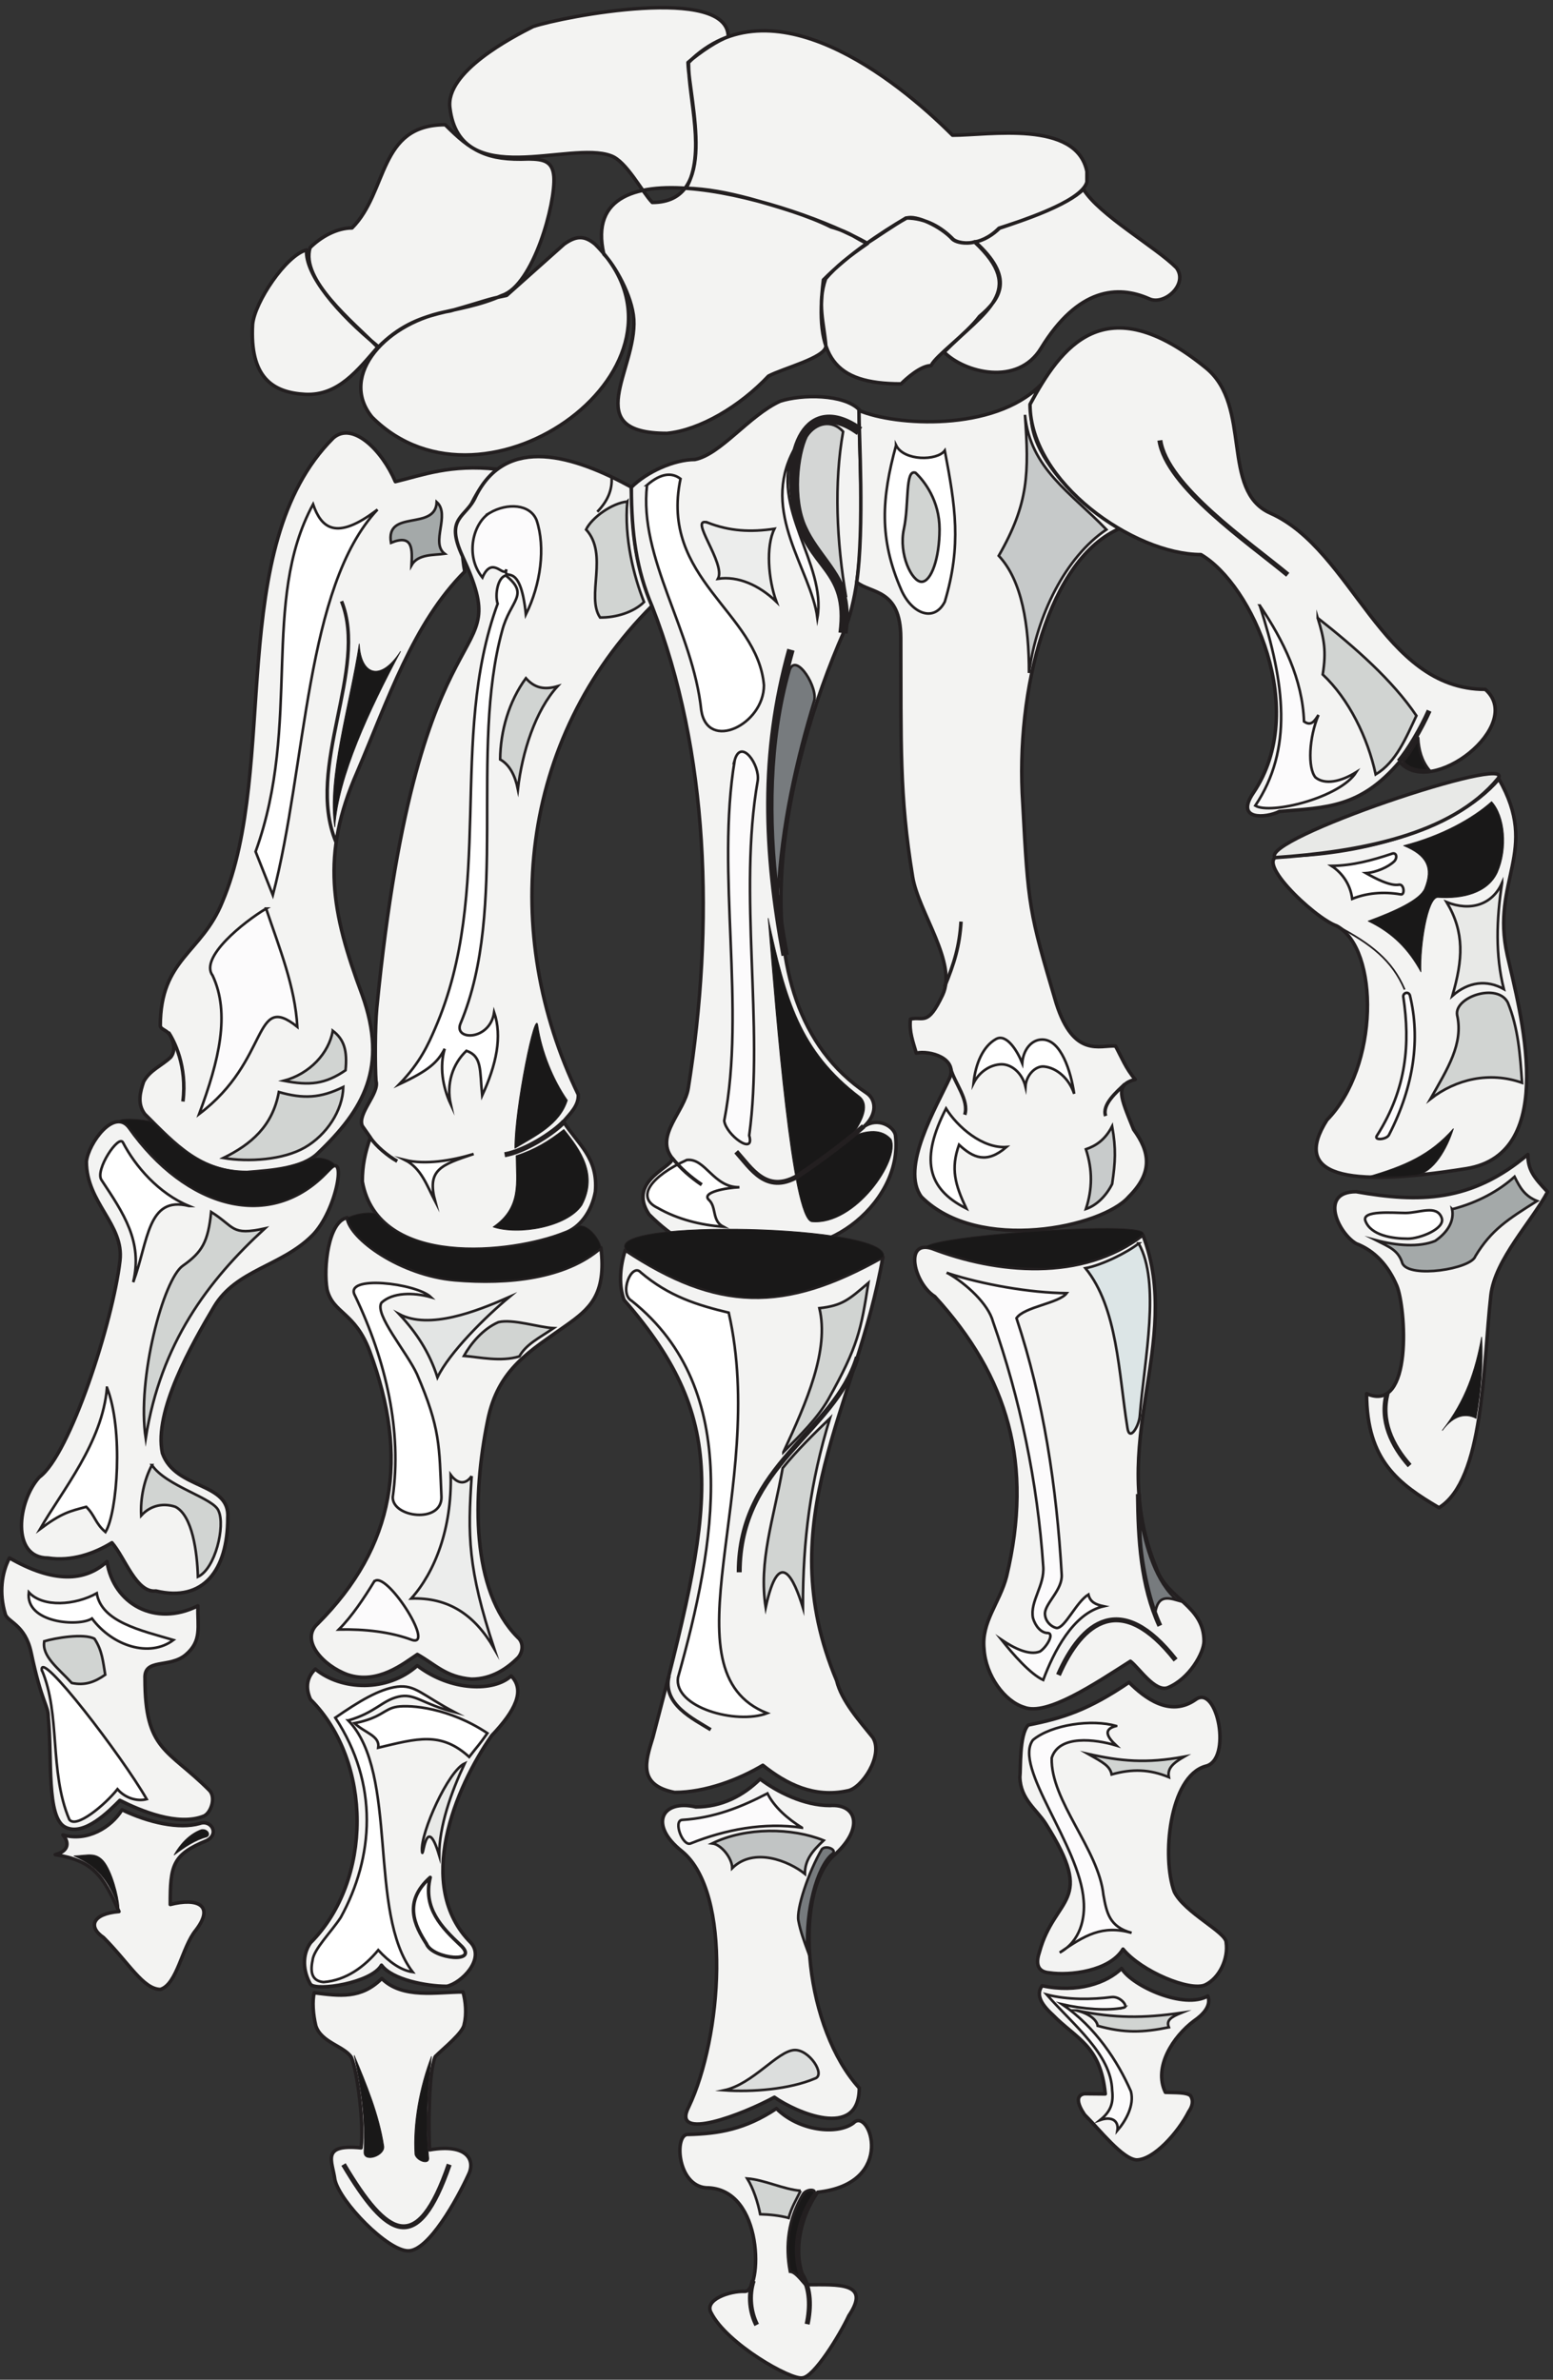 <svg xmlns="http://www.w3.org/2000/svg" xml:space="preserve" width="595.351" height="911.983"><rect width="100%" height="100%" fill="#333333" stroke="none"/><path d="M1432.85 5505.18c-134.47 15.07-215.61-17.38-293.28-35.93-38.25 90.41-123.46 175.04-179.101 125.77-312.981-312.98-155.328-947.65-319.36-1335.98-59.699-148.96-179.097-164.03-179.097-358.2 2.32-11.59 22.027-11.59 30.14-30.14 8.7-16.81 14.489-41.15 0-59.7-25.5-24.34-60.281-37.09-78.242-70.71-9.281-27.82-19.711-62.6 3.469-93.31 89.262-89.26 160.551-168.09 294.441-168.09 74.192 5.8 159.391 12.17 203.442 54.48 133.308 126.94 203.438 248.07 128.678 457.31-89.26 238.8-119.401 402.83-14.49 641.62 89.25 208.66 161.13 428.91 310.08 577.86-16.81 91-9.85 196.48 93.32 295.02" style="fill:#f3f3f2;fill-opacity:1;fill-rule:evenodd;stroke:none" transform="matrix(.133 0 0 -.133 0 912.002)"/><path d="M1432.85 5505.18c-134.47 15.07-215.61-17.38-293.28-35.93-38.25 90.41-123.46 175.04-179.101 125.77-312.981-312.98-155.328-947.65-319.36-1335.98-59.699-148.96-179.097-164.03-179.097-358.2 2.32-11.59 22.027-11.59 30.14-30.14 8.7-16.81 14.489-41.15 0-59.7-25.5-24.34-60.281-37.09-78.242-70.71-9.281-27.82-19.711-62.6 3.469-93.31 89.262-89.26 160.551-168.09 294.441-168.09 74.192 5.8 159.391 12.17 203.442 54.48 133.308 126.94 203.438 248.07 128.678 457.31-89.26 238.8-119.401 402.83-14.49 641.62 89.25 208.66 161.13 428.91 310.08 577.86-16.81 91-9.85 196.48 93.32 295.02z" style="fill:none;stroke:#231f20;stroke-width:10.08;stroke-linecap:butt;stroke-linejoin:round;stroke-miterlimit:10;stroke-dasharray:none;stroke-opacity:1" transform="matrix(.133 0 0 -.133 0 912.002)"/><path d="M945.691 3484.27c57.379 66.65 25.5-116.5-45.789-187.21-89.261-89.26-219.089-97.95-282.851-205.18-64.91-109.55-174.461-301.4-148.961-421.95 38.262-106.65 195.91-81.73 188.371-186.64 0-149.53-69.551-243.43-206.91-210.39-56.809-6.38-88.68 95.05-126.938 139.1-50.425-31.29-116.5-54.48-184.312-44.05-107.227 0-88.102 164.03-24.926 233 88.102 63.76 212.137 448.04 232.426 623.66 12.172 104.91-96.797 166.34-96.797 285.74 5.797 52.75 80.566 155.92 123.457 97.38 162.871-230.11 408.039-302.56 573.23-123.46" style="fill:#f3f3f2;fill-opacity:1;fill-rule:evenodd;stroke:none" transform="matrix(.133 0 0 -.133 0 912.002)"/><path d="M945.691 3484.27c57.379 66.65 25.5-116.5-45.789-187.21-89.261-89.26-219.089-97.95-282.851-205.18-64.91-109.55-174.461-301.4-148.961-421.95 38.262-106.65 195.91-81.73 188.371-186.64 0-149.53-69.551-243.43-206.91-210.39-56.809-6.38-88.68 95.05-126.938 139.1-50.425-31.29-116.5-54.48-184.312-44.05-107.227 0-88.102 164.03-24.926 233 88.102 63.76 212.137 448.04 232.426 623.66 12.172 104.91-96.797 166.34-96.797 285.74 5.797 52.75 80.566 155.92 123.457 97.38 162.871-230.11 408.039-302.56 573.23-123.46z" style="fill:none;stroke:#231f20;stroke-width:10.08;stroke-linecap:butt;stroke-linejoin:round;stroke-miterlimit:10;stroke-dasharray:none;stroke-opacity:1" transform="matrix(.133 0 0 -.133 0 912.002)"/><path d="M570.313 2230.11c-1.161-61.44 12.167-100.85-34.782-140.84-46.949-40-121.14-8.7-117.66-68.98 0-208.65 65.5-201.7 184.899-321.1 20.863-19.7 5.793-65.49-15.071-74.77-74.769-30.14-182.578 15.07-242.277 45.21-29.559-29.56-103.168-105.48-157.652-77.08-54.481 28.4-37.094 197.06-48.684 318.2 0 31.88-19.129 40.57-49.27 184.31-17.386 82.31-68.972 88.1-74.77 111.87-17.964 59.69-10.429 117.66 12.173 161.13 126.933-73.03 217.933-68.4 281.109-10.44 18.547-121.71 138.524-189.53 261.985-127.51" style="fill:#f3f3f2;fill-opacity:1;fill-rule:evenodd;stroke:none" transform="matrix(.133 0 0 -.133 0 912.002)"/><path d="M570.313 2230.11c-1.161-61.44 12.167-100.85-34.782-140.84-46.949-40-121.14-8.7-117.66-68.98 0-208.65 65.5-201.7 184.899-321.1 20.863-19.7 5.793-65.49-15.071-74.77-74.769-30.14-182.578 15.07-242.277 45.21-29.559-29.56-103.168-105.48-157.652-77.08-54.481 28.4-37.094 197.06-48.684 318.2 0 31.88-19.129 40.57-49.27 184.31-17.386 82.31-68.972 88.1-74.77 111.87-17.964 59.69-10.429 117.66 12.173 161.13 126.933-73.03 217.933-68.4 281.109-10.44 18.547-121.71 138.524-189.53 261.985-127.51z" style="fill:none;stroke:#231f20;stroke-width:10.08;stroke-linecap:butt;stroke-linejoin:round;stroke-miterlimit:10;stroke-dasharray:none;stroke-opacity:1" transform="matrix(.133 0 0 -.133 0 912.002)"/><path d="M351.641 1642.5c75.351-36.51 164.609-56.8 224.308-39.41 31.301 11.59 57.961-28.98 20.293-49.27-99.703-40.57-105.492-71.87-105.492-184.31 79.402 20.29 128.672-2.9 73.609-74.19-39.988-48.69-53.328-155.33-102.007-170.4-49.852.58-91 76.51-164.032 149.54-45.207 30.71-32.457 68.39 44.629 74.76-46.367 105.49-75.926 146.64-183.734 164.03 35.355 8.7 43.473 31.88 22.027 56.8 70.129-20.28 139.106 21.45 170.399 72.45" style="fill:#f3f3f2;fill-opacity:1;fill-rule:evenodd;stroke:none" transform="matrix(.133 0 0 -.133 0 912.002)"/><path d="M351.641 1642.5c75.351-36.51 164.609-56.8 224.308-39.41 31.301 11.59 57.961-28.98 20.293-49.27-99.703-40.57-105.492-71.87-105.492-184.31 79.402 20.29 128.672-2.9 73.609-74.19-39.988-48.69-53.328-155.33-102.007-170.4-49.852.58-91 76.51-164.032 149.54-45.207 30.71-32.457 68.39 44.629 74.76-46.367 105.49-75.926 146.64-183.734 164.03 35.355 8.7 43.473 31.88 22.027 56.8 70.129-20.28 139.106 21.45 170.399 72.45zM984.43 5124.69c78.25-195.33-105.489-478.17-16.231-693.21" style="fill:none;stroke:#231f20;stroke-width:10.08;stroke-linecap:butt;stroke-linejoin:round;stroke-miterlimit:10;stroke-dasharray:none;stroke-opacity:1" transform="matrix(.133 0 0 -.133 0 912.002)"/><path d="M1819.82 5453.59c-164.03 89.84-359.35 152.45-448.61-26.66-27.82-63.18-90.42-58.54-38.26-172.13 159.39-346.03-125.77-67.25-246.91-1301.8-5.21-55.65-5.21-167.51-2.32-210.4 11.02-35.36-55.06-94.47-39.41-129.83l23.19-33.04c-15.65-45.21-23.19-81.72-23.19-126.93 45.21-253.29 432.96-208.66 581.92-148.96 45.21 15.07 79.41 62.02 89.84 119.4 8.7 98.53-50.42 136.79-92.16 202.28 19.13 22.61 44.63 45.79 42.9 77.67-223.73 462.52-175.04 1020.69 213.29 1409.02-51.59 133.31-54.48 187.79-60.28 341.38" style="fill:#f3f3f2;fill-opacity:1;fill-rule:evenodd;stroke:none" transform="matrix(.133 0 0 -.133 0 912.002)"/><path d="M1819.82 5453.59c-164.03 89.84-359.35 152.45-448.61-26.66-27.82-63.18-90.42-58.54-38.26-172.13 159.39-346.03-125.77-67.25-246.91-1301.8-5.21-55.65-5.21-167.51-2.32-210.4 11.02-35.36-55.06-94.47-39.41-129.83l23.19-33.04c-15.65-45.21-23.19-81.72-23.19-126.93 45.21-253.29 432.96-208.66 581.92-148.96 45.21 15.07 79.41 62.02 89.84 119.4 8.7 98.53-50.42 136.79-92.16 202.28 19.13 22.61 44.63 45.79 42.9 77.67-223.73 462.52-175.04 1020.69 213.29 1409.02-51.59 133.31-54.48 187.79-60.28 341.38z" style="fill:none;stroke:#231f20;stroke-width:10.08;stroke-linecap:butt;stroke-linejoin:round;stroke-miterlimit:10;stroke-dasharray:none;stroke-opacity:1" transform="matrix(.133 0 0 -.133 0 912.002)"/><path d="M1632.42 3038.37c-103.75-74.19-196.49-124.03-226.63-273.57-44.63-219.09-48.11-490.92 86.36-625.39 18.55-15.65 15.07-44.05 0-59.7-30.14-29.56-73.61-60.86-133.31-60.86-74.77 6.38-103.75 42.31-155.91 71.29-38.83-25.5-113.6-87.52-200.54-58.54-71.288 25.5-138.531 100.27-86.941 146.64 223.721 223.73 264.301 478.75 150.111 785.36-42.31 113.61-105.478 108.39-122.869 177.94-11.011 62.6 3.481 196.49 57.959 206.92 8.11-61.44 155.33-165.77 310.09-179.1 154.75-13.33 320.52 4.64 421.37 92.74 16.81-137.37-34.78-177.36-99.69-223.73" style="fill:#f3f3f2;fill-opacity:1;fill-rule:evenodd;stroke:none" transform="matrix(.133 0 0 -.133 0 912.002)"/><path d="M1632.42 3038.37c-103.75-74.19-196.49-124.03-226.63-273.57-44.63-219.09-48.11-490.92 86.36-625.39 18.55-15.65 15.07-44.05 0-59.7-30.14-29.56-73.61-60.86-133.31-60.86-74.77 6.38-103.75 42.31-155.91 71.29-38.83-25.5-113.6-87.52-200.54-58.54-71.288 25.5-138.531 100.27-86.941 146.64 223.721 223.73 264.301 478.75 150.111 785.36-42.31 113.61-105.478 108.39-122.869 177.94-11.011 62.6 3.481 196.49 57.959 206.92 8.11-61.44 155.33-165.77 310.09-179.1 154.75-13.33 320.52 4.64 421.37 92.74 16.81-137.37-34.78-177.36-99.69-223.73z" style="fill:none;stroke:#231f20;stroke-width:10.08;stroke-linecap:butt;stroke-linejoin:round;stroke-miterlimit:10;stroke-dasharray:none;stroke-opacity:1" transform="matrix(.133 0 0 -.133 0 912.002)"/><path d="M1473.42 2028.23c41.15-41.74 12.17-100.28-56.22-172.15-104.33-148.96-223.73-432.96-59.7-596.99 41.15-46.95-27.24-115.92-69.55-125.19-59.7 0-157.65 19.12-188.37 60.86-28.98-51.59-188.369-75.93-204.6-55.07-21.449 37.1-24.929 84.05 0 119.4 179.09 179.1 179.09 522.22 0 701.32-16.23 35.94-9.281 64.92 13.911 87.52 74.191-61.44 206.919-67.81 293.859 9.86 97.37-74.77 221.99-75.35 270.67-29.56" style="fill:#f3f3f2;fill-opacity:1;fill-rule:evenodd;stroke:none" transform="matrix(.133 0 0 -.133 0 912.002)"/><path d="M1473.42 2028.23c41.15-41.74 12.17-100.28-56.22-172.15-104.33-148.96-223.73-432.96-59.7-596.99 41.15-46.95-27.24-115.92-69.55-125.19-59.7 0-157.65 19.12-188.37 60.86-28.98-51.59-188.369-75.93-204.6-55.07-21.449 37.1-24.929 84.05 0 119.4 179.09 179.1 179.09 522.22 0 701.32-16.23 35.94-9.281 64.92 13.911 87.52 74.191-61.44 206.919-67.81 293.859 9.86 97.37-74.77 221.99-75.35 270.67-29.56z" style="fill:none;stroke:#231f20;stroke-width:10.08;stroke-linecap:butt;stroke-linejoin:round;stroke-miterlimit:10;stroke-dasharray:none;stroke-opacity:1" transform="matrix(.133 0 0 -.133 0 912.002)"/><path d="M905.629 1115.19c73.031-9.28 135.051-18.55 194.751 41.15 59.7-59.7 159.39-38.84 234.16-38.84 7.53-26.08 11.01-63.75 3.48-92.73-2.32-24.35-59.12-68.969-83.47-93.321-19.7-45.211-19.7-209.808-16.22-268.929 109.54 19.121 133.3-30.719 111.28-73.032-30.72-66.66-113.6-218.508-173.3-217.929-59.7.57-195.908 140.261-210.978 204.601-6.953 53.899-41.73 103.738 75.348 92.149 9.27 64.921-10.43 220.25-27.82 260.82-20.29 32.461-86.938 42.312-102.59 91.001-8.11 33.62-10.43 70.13-4.641 95.06" style="fill:#f3f3f2;fill-opacity:1;fill-rule:evenodd;stroke:none" transform="matrix(.133 0 0 -.133 0 912.002)"/><path d="M905.629 1115.19c73.031-9.28 135.051-18.55 194.751 41.15 59.7-59.7 159.39-38.84 234.16-38.84 7.53-26.08 11.01-63.75 3.48-92.73-2.32-24.35-59.12-68.969-83.47-93.321-19.7-45.211-19.7-209.808-16.22-268.929 109.54 19.121 133.3-30.719 111.28-73.032-30.72-66.66-113.6-218.508-173.3-217.929-59.7.57-195.908 140.261-210.978 204.601-6.953 53.899-41.73 103.738 75.348 92.149 9.27 64.921-10.43 220.25-27.82 260.82-20.29 32.461-86.938 42.312-102.59 91.001-8.11 33.62-10.43 70.13-4.641 95.06z" style="fill:none;stroke:#231f20;stroke-width:10.08;stroke-linecap:butt;stroke-linejoin:round;stroke-miterlimit:10;stroke-dasharray:none;stroke-opacity:1" transform="matrix(.133 0 0 -.133 0 912.002)"/><path d="M2002.97 5533.11c-59.7 0-138.53-35.36-183.16-79.99 0-134.47 15.07-238.8 59.7-343.12 164.03-417.9 179.1-919.84 104.33-1388.15-10.43-67.24-95.63-135.63-48.11-199.39 19.71-23.76-132.73-63.18-64.91-164.61 140.26-140.26 261.4-134.46 339.65-61.43 125.77-99.12 397.02 81.14 370.36 290.96-5.79 24.34-49.84 51.58-89.84 24.34 38.26 35.36 34.2 76.51 8.12 95.06-402.83 268.35-231.84 955.18-67.24 1328.45 74.19 179.09 44.63 448.03 44.63 641.62-44.63 45.21-165.18 44.63-227.78 24.34-89.84-41.15-170.98-153.01-245.75-168.08" style="fill:#f3f3f2;fill-opacity:1;fill-rule:evenodd;stroke:none" transform="matrix(.133 0 0 -.133 0 912.002)"/><path d="M2002.97 5533.11c-59.7 0-138.53-35.36-183.16-79.99 0-134.47 15.07-238.8 59.7-343.12 164.03-417.9 179.1-919.84 104.33-1388.15-10.43-67.24-95.63-135.63-48.11-199.39 19.71-23.76-132.73-63.18-64.91-164.61 140.26-140.26 261.4-134.46 339.65-61.43 125.77-99.12 397.02 81.14 370.36 290.96-5.79 24.34-49.84 51.58-89.84 24.34 38.26 35.36 34.2 76.51 8.12 95.06-402.83 268.35-231.84 955.18-67.24 1328.45 74.19 179.09 44.63 448.03 44.63 641.62-44.63 45.21-165.18 44.63-227.78 24.34-89.84-41.15-170.98-153.01-245.75-168.08z" style="fill:none;stroke:#231f20;stroke-width:10.08;stroke-linecap:butt;stroke-linejoin:round;stroke-miterlimit:10;stroke-dasharray:none;stroke-opacity:1" transform="matrix(.133 0 0 -.133 0 912.002)"/><path d="M2544.81 3235.37c-74.76-432.97-327.47-758.12-133.29-1220.65 14.48-59.7 67.22-117.66 104.32-164.03 31.87-51-31.88-147.22-73.04-153.59-96.21-20.87-175.62 19.13-244.01 73.61-68.97-41.15-165.18-78.25-254.45-78.25-107.21 21.45-83.46 90.42-62.59 158.23 174.46 664.81 228.36 903.61-82.89 1260.64-14.48 38.26-13.91 89.84 3.48 143.74 264.3-175.04 457.31-180.83 742.47-19.7" style="fill:#f3f3f2;fill-opacity:1;fill-rule:evenodd;stroke:none" transform="matrix(.133 0 0 -.133 0 912.002)"/><path d="M2544.81 3235.37c-74.76-432.97-327.47-758.12-133.29-1220.65 14.48-59.7 67.22-117.66 104.32-164.03 31.87-51-31.88-147.22-73.04-153.59-96.21-20.87-175.62 19.13-244.01 73.61-68.97-41.15-165.18-78.25-254.45-78.25-107.21 21.45-83.46 90.42-62.59 158.23 174.46 664.81 228.36 903.61-82.89 1260.64-14.48 38.26-13.91 89.84 3.48 143.74 264.3-175.04 457.31-180.83 742.47-19.7z" style="fill:none;stroke:#231f20;stroke-width:10.08;stroke-linecap:butt;stroke-linejoin:round;stroke-miterlimit:10;stroke-dasharray:none;stroke-opacity:1" transform="matrix(.133 0 0 -.133 0 912.002)"/><path d="M2190.95 1731.15c48.69-37.09 126.36-76.5 201.12-76.5 79.99 5.79 99.12-68.98 8.12-146.64-117.66-119.98-77.09-499.04 76.51-667.131 0-151.848-184.9-68.969-244.6-26.66-87.52-48.11-300.23-130.989-246.91-27.821 95.06 198.801 125.78 616.702-19.12 736.102-97.96 77.08-57.96 151.27 39.41 128.09 74.19 0 136.21 31.88 185.47 80.56" style="fill:#f3f3f2;fill-opacity:1;fill-rule:evenodd;stroke:none" transform="matrix(.133 0 0 -.133 0 912.002)"/><path d="M2190.95 1731.15c48.69-37.09 126.36-76.5 201.12-76.5 79.99 5.79 99.12-68.98 8.12-146.64-117.66-119.98-77.09-499.04 76.51-667.131 0-151.848-184.9-68.969-244.6-26.66-87.52-48.11-300.23-130.989-246.91-27.821 95.06 198.801 125.78 616.702-19.12 736.102-97.96 77.08-57.96 151.27 39.41 128.09 74.19 0 136.21 31.88 185.47 80.56z" style="fill:none;stroke:#231f20;stroke-width:10.08;stroke-linecap:butt;stroke-linejoin:round;stroke-miterlimit:10;stroke-dasharray:none;stroke-opacity:1" transform="matrix(.133 0 0 -.133 0 912.002)"/><path d="M2237.95 781.648c64.34-64.339 174.46-77.089 221.99-41.73 45.79 48.691 127.51-174.461-103.17-199.391-58.54-83.461-73.03-197.64-29.56-266.609 87.52 0 184.89 8.109 119.4-89.262-26.08-56.218-100.85-177.36-133.89-179.097-32.46-6.95-217.93 97.949-263.14 187.789-20.87 37.101 53.32 63.179 97.37 61.441 49.27-1.742 57.96 298.5-111.86 298.5-85.2 6.949-92.16 158.231-51.01 153.59 88.68 2.32 164.03 15.07 253.87 74.769" style="fill:#f3f3f2;fill-opacity:1;fill-rule:evenodd;stroke:none" transform="matrix(.133 0 0 -.133 0 912.002)"/><path d="M2237.95 781.648c64.34-64.339 174.46-77.089 221.99-41.73 45.79 48.691 127.51-174.461-103.17-199.391-58.54-83.461-73.03-197.64-29.56-266.609 87.52 0 184.89 8.109 119.4-89.262-26.08-56.218-100.85-177.36-133.89-179.097-32.46-6.95-217.93 97.949-263.14 187.789-20.87 37.101 53.32 63.179 97.37 61.441 49.27-1.742 57.96 298.5-111.86 298.5-85.2 6.949-92.16 158.231-51.01 153.59 88.68 2.32 164.03 15.07 253.87 74.769z" style="fill:none;stroke:#231f20;stroke-width:10.08;stroke-linecap:butt;stroke-linejoin:round;stroke-miterlimit:10;stroke-dasharray:none;stroke-opacity:1" transform="matrix(.133 0 0 -.133 0 912.002)"/><path d="M2475.79 5674.6c0-70.13 15.65-338.49-6.37-494.98 40.57-33.62 126.35-17.97 126.93-159.39 1.16-305.45-4.64-452.67 34.2-689.73 16.8-102.01 129.83-248.65 86.36-340.23-43.47-91.57-55.07-60.86-92.74-69.55-4.06-36.51 7.53-65.49 16.81-97.95 39.99 8.11 117.08-14.49 97.37-69.55-39.41-86.37-144.9-261.41-82.3-344.87 164.03-164.03 521.06-87.52 596.99 0 71.87 71.29 60.86 130.41 14.49 194.17-38.83 96.21-54.48 128.67 4.64 144.32-27.25 31.88-40 65.49-56.8 96.21-44.05 3.48-120.56-35.93-170.99 123.46-78.24 264.3-80.56 277.63-96.21 574.97-22.03 327.47 74.77 707.69 282.26 794.05-50.42 18.55-345.44 233-231.84 411.52-134.46-134.47-417.89-117.08-522.8-72.45" style="fill:#f3f3f2;fill-opacity:1;fill-rule:evenodd;stroke:none" transform="matrix(.133 0 0 -.133 0 912.002)"/><path d="M2475.79 5674.6c0-70.13 15.65-338.49-6.37-494.98 40.57-33.62 126.35-17.97 126.93-159.39 1.16-305.45-4.64-452.67 34.2-689.73 16.8-102.01 129.83-248.65 86.36-340.23-43.47-91.57-55.07-60.86-92.74-69.55-4.06-36.51 7.53-65.49 16.81-97.95 39.99 8.11 117.08-14.49 97.37-69.55-39.41-86.37-144.9-261.41-82.3-344.87 164.03-164.03 521.06-87.52 596.99 0 71.87 71.29 60.86 130.41 14.49 194.17-38.83 96.21-54.48 128.67 4.64 144.32-27.25 31.88-40 65.49-56.8 96.21-44.05 3.48-120.56-35.93-170.99 123.46-78.24 264.3-80.56 277.63-96.21 574.97-22.03 327.47 74.77 707.69 282.26 794.05-50.42 18.55-345.44 233-231.84 411.52-134.46-134.47-417.89-117.08-522.8-72.45z" style="fill:none;stroke:#231f20;stroke-width:10.08;stroke-linecap:butt;stroke-linejoin:round;stroke-miterlimit:10;stroke-dasharray:none;stroke-opacity:1" transform="matrix(.133 0 0 -.133 0 912.002)"/><path d="M3294.21 3298.7c119.4-313.56-110.12-601.62 38.84-959.82 30.13-89.84 137.36-106.65 137.36-210.97-.58-34.2-42.31-108.39-104.91-133.89-37.09-12.75-82.3 57.38-107.22 76.5-102.01-64.91-241.12-158.81-306.61-132.72-55.65 16.8-110.71 90.99-115.35 168.08-8.11 78.25 44.63 131.57 64.92 208.66 77.09 323.42 5.8 574.38-206.92 806.81-59.12 37.09-89.84 164.02-8.11 138.52 184.89-71.29 432.96-96.21 608 38.83" style="fill:#f3f3f2;fill-opacity:1;fill-rule:evenodd;stroke:none" transform="matrix(.133 0 0 -.133 0 912.002)"/><path d="M3294.21 3298.7c119.4-313.56-110.12-601.62 38.84-959.82 30.13-89.84 137.36-106.65 137.36-210.97-.58-34.2-42.31-108.39-104.91-133.89-37.09-12.75-82.3 57.38-107.22 76.5-102.01-64.91-241.12-158.81-306.61-132.72-55.65 16.8-110.71 90.99-115.35 168.08-8.11 78.25 44.63 131.57 64.92 208.66 77.09 323.42 5.8 574.38-206.92 806.81-59.12 37.09-89.84 164.02-8.11 138.52 184.89-71.29 432.96-96.21 608 38.83z" style="fill:none;stroke:#231f20;stroke-width:10.08;stroke-linecap:butt;stroke-linejoin:round;stroke-miterlimit:10;stroke-dasharray:none;stroke-opacity:1" transform="matrix(.133 0 0 -.133 0 912.002)"/><path d="M3254.31 2009.62c44.63-44.63 118.24-102.01 192.43-49.27 62.59 44.63 105.49-175.62 27.82-192.43-104.33-29.56-126.36-263.14-89.84-361.67 29.56-60.28 149.54-116.5 149.54-146.06 6.95-46.37-19.13-102.59-60.28-122.3-44.05-19.7-184.31 38.84-237.06 103.17-38.83-64.33-154.75-77.08-211.55-68.39-42.32 2.9-37.1 37.09-29.56 59.12 44.63 164.61 165.18 139.1 18.54 370.37-26.08 41.15-73.03 70.13-74.77 134.46 2.9 22.03-2.31 122.3 24.35 150.12 100.27 19.71 174.46 44.05 290.38 122.88" style="fill:#f3f3f2;fill-opacity:1;fill-rule:evenodd;stroke:none" transform="matrix(.133 0 0 -.133 0 912.002)"/><path d="M3254.31 2009.62c44.63-44.63 118.24-102.01 192.43-49.27 62.59 44.63 105.49-175.62 27.82-192.43-104.33-29.56-126.36-263.14-89.84-361.67 29.56-60.28 149.54-116.5 149.54-146.06 6.95-46.37-19.13-102.59-60.28-122.3-44.05-19.7-184.31 38.84-237.06 103.17-38.83-64.33-154.75-77.08-211.55-68.39-42.32 2.9-37.1 37.09-29.56 59.12 44.63 164.61 165.18 139.1 18.54 370.37-26.08 41.15-73.03 70.13-74.77 134.46 2.9 22.03-2.31 122.3 24.35 150.12 100.27 19.71 174.46 44.05 290.38 122.88z" style="fill:none;stroke:#231f20;stroke-width:10.08;stroke-linecap:butt;stroke-linejoin:round;stroke-miterlimit:10;stroke-dasharray:none;stroke-opacity:1" transform="matrix(.133 0 0 -.133 0 912.002)"/><path d="M3232.76 1185.34c31.3-51.59 180.84-118.82 248.65-79.41 11.02-28.4-14.49-54.48-39.99-71.87-59.7-44.63-117.66-133.31-82.3-205.759 29.56-1.16 61.43.578 72.45-9.852 9.85-15.07 4.63-31.879-5.22-45.789-30.14-59.699-100.27-138.519-150.12-139.101-40.57 2.32-105.48 85.781-150.11 130.41-20.87 30.722-26.09 55.64-.58 60.281 14.49 0 45.21-.578 60.28-.578-13.34 140.258-84.05 158.808-151.28 227.778-38.25 34.78-47.53 60.86-30.72 84.04 101.43-22.02 186.63 8.12 228.94 49.85" style="fill:#f3f3f2;fill-opacity:1;fill-rule:evenodd;stroke:none" transform="matrix(.133 0 0 -.133 0 912.002)"/><path d="M3232.76 1185.34c31.3-51.59 180.84-118.82 248.65-79.41 11.02-28.4-14.49-54.48-39.99-71.87-59.7-44.63-117.66-133.31-82.3-205.759 29.56-1.16 61.43.578 72.45-9.852 9.85-15.07 4.63-31.879-5.22-45.789-30.14-59.699-100.27-138.519-150.12-139.101-40.57 2.32-105.48 85.781-150.11 130.41-20.87 30.722-26.09 55.64-.58 60.281 14.49 0 45.21-.578 60.28-.578-13.34 140.258-84.05 158.808-151.28 227.778-38.25 34.78-47.53 60.86-30.72 84.04 101.43-22.02 186.63 8.12 228.94 49.85z" style="fill:none;stroke:#231f20;stroke-width:10.08;stroke-linecap:butt;stroke-linejoin:round;stroke-miterlimit:10;stroke-dasharray:none;stroke-opacity:1" transform="matrix(.133 0 0 -.133 0 912.002)"/><path d="M2968.87 5692.11c0-223.73 298.5-432.95 492.66-432.95 148.38-86.95 311.83-448.63 151.28-686.26-54.48-79.99 35.94-73.61 74.77-53.91 137.37 11.6 233.58 10.44 346.6 143.17 91-107.81 363.99 106.64 246.91 208.65-298.49 0-381.38 401.67-619.59 507.74-144.32 64.33-51.59 308.92-184.9 417.9-293.28 239.37-419.05 59.11-507.73-104.34" style="fill:#f3f3f2;fill-opacity:1;fill-rule:evenodd;stroke:none" transform="matrix(.133 0 0 -.133 0 912.002)"/><path d="M2968.87 5692.11c0-223.73 298.5-432.95 492.66-432.95 148.38-86.95 311.83-448.63 151.28-686.26-54.48-79.99 35.94-73.61 74.77-53.91 137.37 11.6 233.58 10.44 346.6 143.17 91-107.81 363.99 106.64 246.91 208.65-298.49 0-381.38 401.67-619.59 507.74-144.32 64.33-51.59 308.92-184.9 417.9-293.28 239.37-419.05 59.11-507.73-104.34z" style="fill:none;stroke:#231f20;stroke-width:10.08;stroke-linecap:butt;stroke-linejoin:round;stroke-miterlimit:10;stroke-dasharray:none;stroke-opacity:1" transform="matrix(.133 0 0 -.133 0 912.002)"/><path d="M4320.33 4612.52c119.4-208.65-24.34-290.38 24.35-507.73 35.35-157.07 153.01-571.49-118.24-614.96-351.24-56.22-503.68-20.28-401.67 140.27 150.7 153.59 150.7 493.24 27.82 559.31-65.49 22.61-253.86 203.44-155.33 201.71 194.75 0 491.5 67.23 623.07 221.4" style="fill:#f3f3f2;fill-opacity:1;fill-rule:evenodd;stroke:none" transform="matrix(.133 0 0 -.133 0 912.002)"/><path d="M4320.33 4612.52c119.4-208.65-24.34-290.38 24.35-507.73 35.35-157.07 153.01-571.49-118.24-614.96-351.24-56.22-503.68-20.28-401.67 140.27 150.7 153.59 150.7 493.24 27.82 559.31-65.49 22.61-253.86 203.44-155.33 201.71 194.75 0 491.5 67.23 623.07 221.4z" style="fill:none;stroke:#231f20;stroke-width:10.08;stroke-linecap:butt;stroke-linejoin:round;stroke-miterlimit:10;stroke-dasharray:none;stroke-opacity:1" transform="matrix(.133 0 0 -.133 0 912.002)"/><path d="M4403.87 3530.64c0-44.63 17.97-66.66 56.8-107.81-44.63-84.62-151.86-194.74-163.45-297.91-23.18-206.92-19.71-532.08-149.54-612.07-114.76 67.82-208.65 134.47-208.65 328.64 134.46-59.7 113.02 249.81 86.94 311.25-24.35 56.8-62.6 100.27-117.08 121.13-51.59 30.14-107.81 149.54 0 149.54 180.83-31.88 331.53-30.72 494.98 107.23" style="fill:#f3f3f2;fill-opacity:1;fill-rule:evenodd;stroke:none" transform="matrix(.133 0 0 -.133 0 912.002)"/><path d="M4403.87 3530.64c0-44.63 17.97-66.66 56.8-107.81-44.63-84.62-151.86-194.74-163.45-297.91-23.18-206.92-19.71-532.08-149.54-612.07-114.76 67.82-208.65 134.47-208.65 328.64 134.46-59.7 113.02 249.81 86.94 311.25-24.35 56.8-62.6 100.27-117.08 121.13-51.59 30.14-107.81 149.54 0 149.54 180.83-31.88 331.53-30.72 494.98 107.23z" style="fill:none;stroke:#231f20;stroke-width:10.08;stroke-linecap:butt;stroke-linejoin:round;stroke-miterlimit:10;stroke-dasharray:none;stroke-opacity:1" transform="matrix(.133 0 0 -.133 0 912.002)"/><path d="M1460.35 6005.97c-60.48-12.24-57.6-15.12-162-44.64-182.88-29.52-324.721-185.04-226.08-306 327.6-328.32 986.4 156.24 642.96 498.24-30.24 25.2-54 25.2-89.28 0zm1151.28 223.2c-74.16-43.92-164.16-103.68-238.32-178.56-26.64-222.48 30.24-299.52 223.92-299.52 14.4 14.4 56.16 52.56 86.4 52.56 14.4 29.52 101.52 90.72 139.68 141.84 61.2 51.12 101.52 112.32-12.96 215.28-20.88-7.92-55.44-2.88-65.52 9.36-29.52 29.52-74.16 59.04-133.2 59.04zm197.28-69.12c27.36 3.6 54.72 22.32 72 39.6 72 23.76 196.56 66.24 241.92 112.32 45.36-74.16 208.08-166.32 267.84-226.08 36-47.52-35.28-110.88-79.2-89.28-88.56 38.88-203.76 32.4-311.04-143.28-66.96-109.44-219.6-70.56-279.36-10.8 118.8 119.52 240.48 175.68 87.84 317.52zm70.56 39.6c43.92 14.4 238.32 74.16 253.44 133.2v30.24c-30.24 149.04-282.96 104.4-387.36 104.4-164.16 164.16-522.72 447.84-761.04 209.52 0-105.12 51.12-262.08-7.2-362.16 61.92-2.16 118.08-12.96 183.6-30.24 82.8-23.04 168.48-48.24 234.72-81.36 59.04-16.56 76.32-36.72 103.68-46.8 22.32 13.68 78.48 53.28 113.04 72 27.36 10.08 98.64-23.04 133.2-60.48 15.12-14.4 79.92-23.76 133.92 31.68zm-378.72-43.92c-208.8 118.8-838.8 306.72-760.32-30.96 29.52-29.52 82.08-118.8 86.4-187.92 8.64-146.16-157.68-328.32 95.76-328.32 95.04 9.36 210.24 77.76 292.32 164.88 41.76 22.32 162.72 52.56 165.6 85.68-5.04 66.24-25.92 122.4-.72 195.12 30.24 35.28 67.68 64.8 120.96 101.52zm-517.68 521.28c5.04-118.8 90-403.2-102.96-403.2-29.52 30.24-74.88 119.52-119.52 134.64-119.52 44.64-434.16-102.24-463.68 136.8-15.12 104.4 180 205.2 239.76 235.44 89.28 29.52 562.32 120.24 562.32-29.52-28.8-9.36-80.64-43.2-115.92-74.16zm-386.64-328.32c5.76-77.04-59.04-313.2-149.04-342.72-133.92-59.76-239.04-30.24-357.84-149.76-74.88 74.88-223.921 195.84-195.839 287.28 30.238 30.24 76.32 56.88 120.959 56.88 104.4 104.4 74.88 297.36 268.56 297.36 74.88-74.88 118.08-103.68 241.2-98.64 40.32-.72 68.4-5.04 72-50.4zm-712.801-211.68c-59.039-15.12-149.758-150.48-155.52-214.56-8.64-151.2 56.161-196.56 151.922-201.6 95.039-4.32 150.479 69.12 210.239 137.52-118.801 97.2-210.961 207.36-206.641 278.64" style="fill:#f3f3f2;fill-opacity:1;fill-rule:evenodd;stroke:none" transform="matrix(.133 0 0 -.133 0 912.002)"/><path d="M1460.35 6005.97c-60.48-12.24-57.6-15.12-162-44.64-182.88-29.52-324.721-185.04-226.08-306 327.6-328.32 986.4 156.24 642.96 498.24-30.24 25.2-54 25.2-89.28 0zm1151.28 223.2c-74.16-43.92-164.16-103.68-238.32-178.56-26.64-222.48 30.24-299.52 223.92-299.52 14.4 14.4 56.16 52.56 86.4 52.56 14.4 29.52 101.52 90.72 139.68 141.84 61.2 51.12 101.52 112.32-12.96 215.28-20.88-7.92-55.44-2.88-65.52 9.36-29.52 29.52-74.16 59.04-133.2 59.04zm197.28-69.12c27.36 3.6 54.72 22.32 72 39.6 72 23.76 196.56 66.24 241.92 112.32 45.36-74.16 208.08-166.32 267.84-226.08 36-47.52-35.28-110.88-79.2-89.28-88.56 38.88-203.76 32.4-311.04-143.28-66.96-109.44-219.6-70.56-279.36-10.8 118.8 119.52 240.48 175.68 87.84 317.52zm70.56 39.6c43.92 14.4 238.32 74.16 253.44 133.2v30.24c-30.24 149.04-282.96 104.4-387.36 104.4-164.16 164.16-522.72 447.84-761.04 209.52 0-105.12 51.12-262.08-7.2-362.16 61.92-2.16 118.08-12.96 183.6-30.24 82.8-23.04 168.48-48.24 234.72-81.36 59.04-16.56 76.32-36.72 103.68-46.8 22.32 13.68 78.48 53.28 113.04 72 27.36 10.08 98.64-23.04 133.2-60.48 15.12-14.4 79.92-23.76 133.92 31.68zm-378.72-43.92c-208.8 118.8-838.8 306.72-760.32-30.96 29.52-29.52 82.08-118.8 86.4-187.92 8.64-146.16-157.68-328.32 95.76-328.32 95.04 9.36 210.24 77.76 292.32 164.88 41.76 22.32 162.72 52.56 165.6 85.68-5.04 66.24-25.92 122.4-.72 195.12 30.24 35.28 67.68 64.8 120.96 101.52zm-517.68 521.28c5.04-118.8 90-403.2-102.96-403.2-29.52 30.24-74.88 119.52-119.52 134.64-119.52 44.64-434.16-102.24-463.68 136.8-15.12 104.4 180 205.2 239.76 235.44 89.28 29.52 562.32 120.24 562.32-29.52-28.8-9.36-80.64-43.2-115.92-74.16zm-386.64-328.32c5.76-77.04-59.04-313.2-149.04-342.72-133.92-59.76-239.04-30.24-357.84-149.76-74.88 74.88-223.921 195.84-195.839 287.28 30.238 30.24 76.32 56.88 120.959 56.88 104.4 104.4 74.88 297.36 268.56 297.36 74.88-74.88 118.08-103.68 241.2-98.64 40.32-.72 68.4-5.04 72-50.4zm-712.801-211.68c-59.039-15.12-149.758-150.48-155.52-214.56-8.64-151.2 56.161-196.56 151.922-201.6 95.039-4.32 150.479 69.12 210.239 137.52-118.801 97.2-210.961 207.36-206.641 278.64zM485.473 3882.69c15.84-23.04 54.718-97.2 41.757-199.44" style="fill:none;stroke:#231f20;stroke-width:10.08;stroke-linecap:butt;stroke-linejoin:round;stroke-miterlimit:10;stroke-dasharray:none;stroke-opacity:1" transform="matrix(.133 0 0 -.133 0 912.002)"/><path d="M1258.75 5410.53c-3.6-84.24-148.32-19.44-131.76-117.36 64.8 26.64 61.2-20.88 59.04-64.8 18.72 33.12 64.8 28.8 95.76 33.12-41.76 31.68 17.28 113.04-23.04 149.04" style="fill:#a4a9a9;fill-opacity:1;fill-rule:evenodd;stroke:none" transform="matrix(.133 0 0 -.133 0 912.002)"/><path d="M1258.75 5410.53c-3.6-84.24-148.32-19.44-131.76-117.36 64.8 26.64 61.2-20.88 59.04-64.8 18.72 33.12 64.8 28.8 95.76 33.12-41.76 31.68 17.28 113.04-23.04 149.04z" style="fill:none;stroke:#231f20;stroke-width:7.5;stroke-linecap:butt;stroke-linejoin:miter;stroke-miterlimit:10;stroke-dasharray:none;stroke-opacity:1" transform="matrix(.133 0 0 -.133 0 912.002)"/><path d="M82.992 2269.17c-10.8-89.28 144.719-100.08 182.16-75.6 59.039-79.2 165.598-113.76 234.719-61.92-92.879 27.36-207.359 51.84-221.039 134.64-61.922-34.56-154.801-41.76-195.84 2.88" style="fill:#fff;fill-opacity:1;fill-rule:evenodd;stroke:none" transform="matrix(.133 0 0 -.133 0 912.002)"/><path d="M82.992 2269.17c-10.8-89.28 144.719-100.08 182.16-75.6 59.039-79.2 165.598-113.76 234.719-61.92-92.879 27.36-207.359 51.84-221.039 134.64-61.922-34.56-154.801-41.76-195.84 2.88z" style="fill:none;stroke:#231f20;stroke-width:7.5;stroke-linecap:butt;stroke-linejoin:miter;stroke-miterlimit:10;stroke-dasharray:none;stroke-opacity:1" transform="matrix(.133 0 0 -.133 0 912.002)"/><path d="M580.512 1585.17c-33.84-12.24-61.199-41.76-78.481-72.72 29.52 22.32 60.481 43.2 93.602 51.84 12.957 5.76 2.879 23.76-15.121 20.88" style="fill:#191818;fill-opacity:1;fill-rule:evenodd;stroke:none" transform="matrix(.133 0 0 -.133 0 912.002)"/><path d="M580.512 1585.17c-33.84-12.24-61.199-41.76-78.481-72.72 29.52 22.32 60.481 43.2 93.602 51.84 12.957 5.76 2.879 23.76-15.121 20.88z" style="fill:none;stroke:#231f20;stroke-width:2.16;stroke-linecap:butt;stroke-linejoin:round;stroke-miterlimit:10;stroke-dasharray:none;stroke-opacity:1" transform="matrix(.133 0 0 -.133 0 912.002)"/><path d="M213.313 1509.57c66.957-29.52 100.078-68.4 129.597-149.76-1.437 33.84-20.879 106.56-44.64 134.64-23.758 26.64-44.637 16.56-84.957 15.12zM1243.63 931.41c-12.96-101.519-16.56-201.601-7.92-291.601 2.88-21.598-33.84-10.079-39.6 9.363-5.76 88.558 13.68 194.398 47.52 282.238zm-222.48 2.879c20.16-94.32 32.4-180 28.08-279.359.72-29.52 60.48-9.36 56.88 18-13.68 90.718-50.4 179.281-84.96 261.359zM4270.51 3004.29c5.04-74.16-2.16-154.8-15.84-234-28.08 14.4-62.64 11.52-97.2-34.56 66.96 85.68 95.04 171.36 113.04 268.56zm-329.76 461.52c45.36-.72 92.88 0 138.96 5.04 52.56 5.76 92.16 78.48 109.44 133.92-66.24-74.88-138.24-107.28-248.4-138.96zm358.56 1081.44c38.16-41.04 46.8-134.64 16.56-203.76-28.08-60.48-102.24-77.04-171.36-72-30.24 0-51.84-140.4-48.96-214.56-36 66.24-82.8 113.04-151.92 146.16 74.16 27.36 149.04 60.48 162.72 93.6 24.48 60.48 5.76 96.48-60.48 123.84 107.28 27.36 198 77.04 253.44 126.72zm-3263.76 454.32c-26.64-173.52-92.878-386.64-70.558-527.04 10.078 146.16 99.358 336.96 189.358 505.44-59.04-90-114.48-66.24-118.8 21.6zm1178.64-790.56c23.76-288 68.4-862.56 125.28-874.08 125.28-12.24 256.32 178.56 228.96 237.6-26.64 30.24-68.4 27.36-115.92 6.48 41.76 56.16 50.4 95.04 26.64 115.92-172.8 131.04-214.56 279.36-264.96 514.08zm-588.96-608.4c-43.92-33.84-83.52-58.32-137.52-75.6 0-75.6 15.84-149.04-66.24-205.2 72.72-24.48 212.4-.72 255.6 62.64 46.8 87.84-3.6 158.4-51.84 218.16zm10.08 84.24c-22.32-70.56-92.88-102.96-151.2-138.24-1.44 110.88 59.76 413.28 66.24 352.08 10.8-72.72 43.2-154.08 84.96-213.84zm1033.2-423.36c95.76-23.76 149.76-61.2 351.36-61.2 88.56 7.92 187.92 28.8 273.6 97.2 40.32 43.92-609.12-2.16-624.96-36zM365.23 3617.01c-64.8 19.44 38.879 19.44 79.2 5.76 138.961-158.4 277.203-165.6 440.64-109.44 28.801 15.84 71.282 2.88 81.36-14.4-74.879-73.44-156.239-134.64-298.797-110.16-133.922 33.84-218.883 117.36-302.403 228.24zm636.48-268.56c21.6 9.36 51.12 17.28 82.8 12.24 74.88-110.88 357.12-142.56 573.84-40.32 31.68 21.6 74.16-38.88 73.44-58.32-105.84-91.44-259.2-100.08-392.4-95.04-136.8 2.16-324.72 100.08-337.68 181.44zm802.8-92.88c97.92-68.4 218.88-128.88 364.32-138.24 135.36 0 265.68 56.16 377.28 118.08 29.52 92.88-812.88 111.6-741.6 20.16" style="fill:#191818;fill-opacity:1;fill-rule:evenodd;stroke:none" transform="matrix(.133 0 0 -.133 0 912.002)"/><path d="M213.313 1509.57c66.957-29.52 100.078-68.4 129.597-149.76-1.437 33.84-20.879 106.56-44.64 134.64-23.758 26.64-44.637 16.56-84.957 15.12zM1243.63 931.41c-12.96-101.519-16.56-201.601-7.92-291.601 2.88-21.598-33.84-10.079-39.6 9.363-5.76 88.558 13.68 194.398 47.52 282.238zm-222.48 2.879c20.16-94.32 32.4-180 28.08-279.359.72-29.52 60.48-9.36 56.88 18-13.68 90.718-50.4 179.281-84.96 261.359zM4270.51 3004.29c5.04-74.16-2.16-154.8-15.84-234-28.08 14.4-62.64 11.52-97.2-34.56 66.96 85.68 95.04 171.36 113.04 268.56zm-329.76 461.52c45.36-.72 92.88 0 138.96 5.04 52.56 5.76 92.16 78.48 109.44 133.92-66.24-74.88-138.24-107.28-248.4-138.96zm358.56 1081.44c38.16-41.04 46.8-134.64 16.56-203.76-28.08-60.48-102.24-77.04-171.36-72-30.24 0-51.84-140.4-48.96-214.56-36 66.24-82.8 113.04-151.92 146.16 74.16 27.36 149.04 60.48 162.72 93.6 24.48 60.48 5.76 96.48-60.48 123.84 107.28 27.36 198 77.04 253.44 126.72zm-3263.76 454.32c-26.64-173.52-92.878-386.64-70.558-527.04 10.078 146.16 99.358 336.96 189.358 505.44-59.04-90-114.48-66.24-118.8 21.6zm1178.64-790.56c23.76-288 68.4-862.56 125.28-874.08 125.28-12.24 256.32 178.56 228.96 237.6-26.64 30.24-68.4 27.36-115.92 6.48 41.76 56.16 50.4 95.04 26.64 115.92-172.8 131.04-214.56 279.36-264.96 514.08zm-588.96-608.4c-43.92-33.84-83.52-58.32-137.52-75.6 0-75.6 15.84-149.04-66.24-205.2 72.72-24.48 212.4-.72 255.6 62.64 46.8 87.84-3.6 158.4-51.84 218.16zm10.08 84.24c-22.32-70.56-92.88-102.96-151.2-138.24-1.44 110.88 59.76 413.28 66.24 352.08 10.8-72.72 43.2-154.08 84.96-213.84zm1033.2-423.36c95.76-23.76 149.76-61.2 351.36-61.2 88.56 7.92 187.92 28.8 273.6 97.2 40.32 43.92-609.12-2.16-624.96-36zM365.23 3617.01c-64.8 19.44 38.879 19.44 79.2 5.76 138.961-158.4 277.203-165.6 440.64-109.44 28.801 15.84 71.282 2.88 81.36-14.4-74.879-73.44-156.239-134.64-298.797-110.16-133.922 33.84-218.883 117.36-302.403 228.24zm636.48-268.56c21.6 9.36 51.12 17.28 82.8 12.24 74.88-110.88 357.12-142.56 573.84-40.32 31.68 21.6 74.16-38.88 73.44-58.32-105.84-91.44-259.2-100.08-392.4-95.04-136.8 2.16-324.72 100.08-337.68 181.44zm802.8-92.88c97.92-68.4 218.88-128.88 364.32-138.24 135.36 0 265.68 56.16 377.28 118.08 29.52 92.88-812.88 111.6-741.6 20.16z" style="fill:none;stroke:#231f20;stroke-width:2.16;stroke-linecap:butt;stroke-linejoin:round;stroke-miterlimit:10;stroke-dasharray:none;stroke-opacity:1" transform="matrix(.133 0 0 -.133 0 912.002)"/><path d="M1762.75 5483.25c2.88-38.88-12.24-70.56-41.04-100.8" style="fill:none;stroke:#231f20;stroke-width:7.5;stroke-linecap:butt;stroke-linejoin:miter;stroke-miterlimit:10;stroke-dasharray:none;stroke-opacity:1" transform="matrix(.133 0 0 -.133 0 912.002)"/><path d="M1067.95 3578.85c15.84-24.48 51.12-53.28 77.04-67.68" style="fill:none;stroke:#231f20;stroke-width:10.08;stroke-linecap:butt;stroke-linejoin:round;stroke-miterlimit:10;stroke-dasharray:none;stroke-opacity:1" transform="matrix(.133 0 0 -.133 0 912.002)"/><path d="M1625.95 3625.65c-28.8-31.68-112.32-85.68-171.36-95.76" style="fill:none;stroke:#231f20;stroke-width:14.4;stroke-linecap:butt;stroke-linejoin:round;stroke-miterlimit:10;stroke-dasharray:none;stroke-opacity:1" transform="matrix(.133 0 0 -.133 0 912.002)"/><path d="M1595.71 3030.21c-41.04-28.08-79.2-46.08-98.64-81.36-53.28-16.56-115.2-2.16-159.84 1.44 20.16 36 54.72 77.76 99.36 97.2 41.04 10.08 116.64-15.12 159.12-17.28" style="fill:#d1d4d2;fill-opacity:1;fill-rule:evenodd;stroke:none" transform="matrix(.133 0 0 -.133 0 912.002)"/><path d="M1595.71 3030.21c-41.04-28.08-79.2-46.08-98.64-81.36-53.28-16.56-115.2-2.16-159.84 1.44 20.16 36 54.72 77.76 99.36 97.2 41.04 10.08 116.64-15.12 159.12-17.28z" style="fill:none;stroke:#231f20;stroke-width:7.5;stroke-linecap:butt;stroke-linejoin:miter;stroke-miterlimit:10;stroke-dasharray:none;stroke-opacity:1" transform="matrix(.133 0 0 -.133 0 912.002)"/><path d="M1468.27 3120.21c-68.4-56.88-172.8-159.84-207.36-231.84-23.04 72-60.48 128.88-110.16 182.16 87.12-45.36 222.48 7.92 317.52 49.68" style="fill:#e3e5e4;fill-opacity:1;fill-rule:evenodd;stroke:none" transform="matrix(.133 0 0 -.133 0 912.002)"/><path d="M1468.27 3120.21c-68.4-56.88-172.8-159.84-207.36-231.84-23.04 72-60.48 128.88-110.16 182.16 87.12-45.36 222.48 7.92 317.52 49.68z" style="fill:none;stroke:#231f20;stroke-width:7.5;stroke-linecap:butt;stroke-linejoin:miter;stroke-miterlimit:10;stroke-dasharray:none;stroke-opacity:1" transform="matrix(.133 0 0 -.133 0 912.002)"/><path d="M1359.55 2603.97c-19.44-28.08-43.2-20.16-60.48 3.6 3.6-155.52-46.08-280.8-113.76-356.4 105.84 3.6 182.16-45.36 239.04-144-76.32 231.12-76.32 326.16-64.8 496.8" style="fill:#ecedec;fill-opacity:1;fill-rule:evenodd;stroke:none" transform="matrix(.133 0 0 -.133 0 912.002)"/><path d="M1359.55 2603.97c-19.44-28.08-43.2-20.16-60.48 3.6 3.6-155.52-46.08-280.8-113.76-356.4 105.84 3.6 182.16-45.36 239.04-144-76.32 231.12-76.32 326.16-64.8 496.8z" style="fill:none;stroke:#231f20;stroke-width:7.5;stroke-linecap:butt;stroke-linejoin:miter;stroke-miterlimit:10;stroke-dasharray:none;stroke-opacity:1" transform="matrix(.133 0 0 -.133 0 912.002)"/><path d="M1078.03 2299.41c-28.08-46.08-63.36-99.36-101.518-137.52 74.878 1.44 148.318-6.48 211.678-30.24 66.96-20.16-78.48 206.64-110.16 167.76zM766.992 4239.09c38.879-115.2 83.52-224.64 90-340.56-128.883 102.96-77.043-96.48-282.961-251.28 57.602 154.8 90 289.44 38.879 398.88-38.879 51.84 90 154.8 154.082 192.96zm645.118 1140.48c-47.52-28.08-73.44-122.4-21.6-186.48 28.8 66.24 61.92-4.32 69.12 23.76-10.08-40.32 39.6 33.12 56.16-130.32 43.2 87.12 56.88 193.68 30.96 271.44-18.72 47.52-84.96 50.4-134.64 21.6zm876.24 181.44c-97.92-180.72 48.96-343.44 67.68-483.84 27.36 154.8-139.68 320.4-67.68 483.84zm-170.64-894.24c18 64.8 73.44-13.68 66.24-59.76-56.88-324 18.72-705.6-24.48-1021.68 17.28-59.76-66.96 1.44-72 42.48 63.36 326.16-24.48 713.52 30.24 1038.96zm1099.44-2782.8c-37.44-9.36-27.36-30.24 0-56.16-59.76 18-164.88 31.68-185.76-36-3.6-123.12 135.36-263.52 149.04-394.56 9.36-51.84 17.28-92.16 81.36-109.44-84.96 23.76-135.36-7.2-207.36-56.88 60.48 33.12 73.44 100.08 69.12 149.76-10.8 159.12-204.48 385.2-146.16 462.96 54 44.64 169.92 60.48 239.76 40.32zm-485.28 1304.64c99.36-32.4 237.6-56.88 342.72-57.6-22.32-29.52-122.4-38.88-144.72-72 77.76-234 115.92-487.44 130.32-738.72 2.88-43.2-46.08-81.36-48.24-110.88-.72-23.04 18-40.32 33.84-43.2 23.76-.72 56.16 74.88 91.44 96.48 5.04-21.6 20.16-28.8 43.92-33.84-88.56-20.16-144.72-133.2-174.24-212.4-37.44 17.28-87.12 74.16-120.24 115.92 37.44-25.2 80.64-46.08 110.88-33.84 18 11.52 41.76 49.68 23.76 53.28-20.88-.72-37.44 20.88-43.92 43.2-9.36 48.24 34.56 93.6 29.52 149.76-16.56 243.36-66.96 482.4-144.72 704.16-13.68 51.12-77.04 109.44-130.32 139.68" style="fill:#fcfbfc;fill-opacity:1;fill-rule:evenodd;stroke:none" transform="matrix(.133 0 0 -.133 0 912.002)"/><path d="M1078.03 2299.41c-28.08-46.08-63.36-99.36-101.518-137.52 74.878 1.44 148.318-6.48 211.678-30.24 66.96-20.16-78.48 206.64-110.16 167.76zM766.992 4239.09c38.879-115.2 83.52-224.64 90-340.56-128.883 102.96-77.043-96.48-282.961-251.28 57.602 154.8 90 289.44 38.879 398.88-38.879 51.84 90 154.8 154.082 192.96zm645.118 1140.48c-47.52-28.08-73.44-122.4-21.6-186.48 28.8 66.24 61.92-4.32 69.12 23.76-10.08-40.32 39.6 33.12 56.16-130.32 43.2 87.12 56.88 193.68 30.96 271.44-18.72 47.52-84.96 50.4-134.64 21.6zm876.24 181.44c-97.92-180.72 48.96-343.44 67.68-483.84 27.36 154.8-139.68 320.4-67.68 483.84zm-170.64-894.24c18 64.8 73.44-13.68 66.24-59.76-56.88-324 18.72-705.6-24.48-1021.68 17.28-59.76-66.96 1.44-72 42.48 63.36 326.16-24.48 713.52 30.24 1038.96zm1099.44-2782.8c-37.44-9.36-27.36-30.24 0-56.16-59.76 18-164.88 31.68-185.76-36-3.6-123.12 135.36-263.52 149.04-394.56 9.36-51.84 17.28-92.16 81.36-109.44-84.96 23.76-135.36-7.2-207.36-56.88 60.48 33.12 73.44 100.08 69.12 149.76-10.8 159.12-204.48 385.2-146.16 462.96 54 44.64 169.92 60.48 239.76 40.32zm-485.28 1304.64c99.36-32.4 237.6-56.88 342.72-57.6-22.32-29.52-122.4-38.88-144.72-72 77.76-234 115.92-487.44 130.32-738.72 2.88-43.2-46.08-81.36-48.24-110.88-.72-23.04 18-40.32 33.84-43.2 23.76-.72 56.16 74.88 91.44 96.48 5.04-21.6 20.16-28.8 43.92-33.84-88.56-20.16-144.72-133.2-174.24-212.4-37.44 17.28-87.12 74.16-120.24 115.92 37.44-25.2 80.64-46.08 110.88-33.84 18 11.52 41.76 49.68 23.76 53.28-20.88-.72-37.44 20.88-43.92 43.2-9.36 48.24 34.56 93.6 29.52 149.76-16.56 243.36-66.96 482.4-144.72 704.16-13.68 51.12-77.04 109.44-130.32 139.68z" style="fill:none;stroke:#231f20;stroke-width:7.5;stroke-linecap:butt;stroke-linejoin:miter;stroke-miterlimit:10;stroke-dasharray:none;stroke-opacity:1" transform="matrix(.133 0 0 -.133 0 912.002)"/><path d="M1404.91 1863.09c-25.92-36.72-25.92-33.84-52.56-68.4-81.36 74.16-149.76 53.28-262.08 26.64 5.04 34.56-37.44 41.76-68.4 70.56 79.92 15.84 84.24 41.76 123.12 47.52 38.88 5.76 149.76-2.88 259.92-76.32" style="fill:#fff;fill-opacity:1;fill-rule:evenodd;stroke:none" transform="matrix(.133 0 0 -.133 0 912.002)"/><path d="M1404.91 1863.09c-25.92-36.72-25.92-33.84-52.56-68.4-81.36 74.16-149.76 53.28-262.08 26.64 5.04 34.56-37.44 41.76-68.4 70.56 79.92 15.84 84.24 41.76 123.12 47.52 38.88 5.76 149.76-2.88 259.92-76.32z" style="fill:none;stroke:#231f20;stroke-width:7.5;stroke-linecap:butt;stroke-linejoin:miter;stroke-miterlimit:10;stroke-dasharray:none;stroke-opacity:1" transform="matrix(.133 0 0 -.133 0 912.002)"/><path d="M1003.87 1899.81c78.48 23.04 96.48 56.88 144 68.4 47.52 11.52 68.4-20.88 162.72-44.64-94.32 49.68-113.76 79.92-165.6 73.44-51.84-6.48-110.88-42.48-178.56-89.28 126-191.52 110.88-401.76 15.84-575.28-26.637-41.04-78.481-92.16-81.36-123.84-7.918-36.72 0-59.76 31.68-62.64 65.519 5.04 118.08 44.64 157.68 92.16 31.68-34.56 65.52-58.32 99.36-63.36-131.04 170.64-38.88 572.4-185.76 725.04zm-883.44 145.44c54.722-126.72 20.883-293.04 79.203-430.56 18.719-28.08 102.238 41.04 138.957 87.12 22.32-25.92 56.883-36 84.242-28.8-70.562 123.12-308.883 434.16-302.402 372.24zm3717.36 2316.96c33.12-21.6 54.72-55.44 59.76-95.04 40.32 16.56 88.56 21.6 139.68 12.96 12.24-2.88 10.8 28.08-3.6 28.08-25.92-5.76-72 19.44-96.48 33.12 29.52 2.16 64.08 17.28 81.36 33.84 10.08 10.08 7.2 28.08-7.92 21.6-56.16-18.72-112.32-33.84-172.8-34.56zM308.352 2858.85c-12.961-158.4-128.879-295.92-192.961-407.52 64.082 47.52 85.679 51.12 133.199 64.08 25.922-25.92 25.199-46.8 55.441-72.72 34.559 56.16 51.84 295.92 4.321 416.16zm933.838 260.64c-41.76 40.32-253.44 65.52-218.88 4.32 90.72-190.08 135.36-391.68 108.72-580.32-1.44-59.04 141.12-77.04 140.4 0-6.48 147.6-2.88 197.28-70.56 354.24-29.52 64.08-123.84 172.8-102.24 205.92 31.68 29.52 90.72 30.24 142.56 15.84zm-697.678 262.8c-87.121 36-154.801 114.48-190.082 182.88-12.239 24.48-81.36-79.2-61.918-108 63.359-95.76 119.519-177.12 91.437-294.48 43.922 117.36 40.321 249.84 160.563 219.6zm622.798 132.48c57.6-14.4 133.92-2.16 198 17.28-95.04-31.68-135.36-45.36-110.88-136.8-24.48 46.8-40.32 95.76-87.12 119.52zm812.16 0c-102.96-46.8-148.32-107.28-83.52-138.24 57.6-33.12 126-49.68 188.64-54-33.12 17.28-18.72 56.16-41.04 77.04-23.76 22.32 51.12 35.28 87.84 36.72-74.88-1.44-97.92 84.96-151.92 78.48zm747.36 148.32c32.4-52.56 105.12-115.92 174.24-110.88-57.6-49.68-96.48-30.96-136.8 6.48-24.48-69.12-11.52-114.48 20.88-183.6-114.48 57.6-131.76 144.72-58.32 288zm79.2 72.72c15.12 30.96 46.8 54 80.64 54.72 30.24 0 59.76-25.92 69.12-64.08 2.16 33.12 28.8 59.76 53.28 57.6 37.44-3.6 72.72-35.28 87.12-78.48-9.36 63.36-37.44 156.24-92.16 156.24-31.68 0-54.72-30.24-57.6-67.68-12.96 32.4-44.64 86.4-75.6 69.12-37.44-20.88-59.04-70.56-64.8-127.44zm-223.2 1838.16c22.32-45.36 118.08-45.36 140.4-15.12 30.24-159.84 48.96-272.16 0-435.6-30.96-60.48-95.04-34.56-125.28 33.84-64.8 147.6-56.88 264.96-15.12 416.88zm-717.84-114.48c41.76 36 72.72 36 96.48 18-60.48-288 222.48-384.48 240.48-594.72 0-113.76-162.72-192.24-180.72-72-23.76 228.24-180.72 438.48-156.24 648.72zm-430.56-342c-143.28-391.68-7.2-825.84-180.72-1224.72-19.44-44.64-41.76-96.48-102.96-159.84 84.96 39.6 110.88 63.36 131.04 102.24-15.12-50.4-6.48-108.72 17.28-159.84-12.96 58.32 5.04 115.92 45.36 154.08 45.36-15.84 38.16-54.72 45.36-128.88 41.04 89.28 58.32 169.92 34.56 239.76-12.24-83.52-119.52-82.08-96.48-30.96 138.96 332.64 24.48 782.64 119.52 1130.4 23.04 88.56 80.64 102.24 10.8 159.12-23.04-4.32-32.4-54.72-23.76-81.36zm-532.078 286.56c23.757-67.68 65.519-107.28 185.758-15.12-208.797-223.2-203.758-735.84-301.68-1110.96l-49.68 125.28c133.922 370.8 13.68 720.72 165.602 1000.8" style="fill:#fff;fill-opacity:1;fill-rule:evenodd;stroke:none" transform="matrix(.133 0 0 -.133 0 912.002)"/><path d="M1003.87 1899.81c78.48 23.04 96.48 56.88 144 68.4 47.52 11.52 68.4-20.88 162.72-44.64-94.32 49.68-113.76 79.92-165.6 73.44-51.84-6.48-110.88-42.48-178.56-89.28 126-191.52 110.88-401.76 15.84-575.28-26.637-41.04-78.481-92.16-81.36-123.84-7.918-36.72 0-59.76 31.68-62.64 65.519 5.04 118.08 44.64 157.68 92.16 31.68-34.56 65.52-58.32 99.36-63.36-131.04 170.64-38.88 572.4-185.76 725.04zm-883.44 145.44c54.722-126.72 20.883-293.04 79.203-430.56 18.719-28.08 102.238 41.04 138.957 87.12 22.32-25.92 56.883-36 84.242-28.8-70.562 123.12-308.883 434.16-302.402 372.24zm3717.36 2316.96c33.12-21.6 54.72-55.44 59.76-95.04 40.32 16.56 88.56 21.6 139.68 12.96 12.24-2.88 10.8 28.08-3.6 28.08-25.92-5.76-72 19.44-96.48 33.12 29.52 2.16 64.08 17.28 81.36 33.84 10.08 10.08 7.2 28.08-7.92 21.6-56.16-18.72-112.32-33.84-172.8-34.56zM308.352 2858.85c-12.961-158.4-128.879-295.92-192.961-407.52 64.082 47.52 85.679 51.12 133.199 64.08 25.922-25.92 25.199-46.8 55.441-72.72 34.559 56.16 51.84 295.92 4.321 416.16zm933.838 260.64c-41.76 40.32-253.44 65.52-218.88 4.32 90.72-190.08 135.36-391.68 108.72-580.32-1.44-59.04 141.12-77.04 140.4 0-6.48 147.6-2.88 197.28-70.56 354.24-29.52 64.08-123.84 172.8-102.24 205.92 31.68 29.52 90.72 30.24 142.56 15.84zm-697.678 262.8c-87.121 36-154.801 114.48-190.082 182.88-12.239 24.48-81.36-79.2-61.918-108 63.359-95.76 119.519-177.12 91.437-294.48 43.922 117.36 40.321 249.84 160.563 219.6zm622.798 132.48c57.6-14.4 133.92-2.16 198 17.28-95.04-31.68-135.36-45.36-110.88-136.8-24.48 46.8-40.32 95.76-87.12 119.52zm812.16 0c-102.96-46.8-148.32-107.28-83.52-138.24 57.6-33.12 126-49.68 188.64-54-33.12 17.28-18.72 56.16-41.04 77.04-23.76 22.32 51.12 35.28 87.84 36.72-74.88-1.44-97.92 84.96-151.92 78.48zm747.36 148.32c32.4-52.56 105.12-115.92 174.24-110.88-57.6-49.68-96.48-30.96-136.8 6.48-24.48-69.12-11.52-114.48 20.88-183.6-114.48 57.6-131.76 144.72-58.32 288zm79.2 72.72c15.12 30.96 46.8 54 80.64 54.72 30.24 0 59.76-25.92 69.12-64.08 2.16 33.12 28.8 59.76 53.28 57.6 37.44-3.6 72.72-35.28 87.12-78.48-9.36 63.36-37.44 156.24-92.16 156.24-31.68 0-54.72-30.24-57.6-67.68-12.96 32.4-44.64 86.4-75.6 69.12-37.44-20.88-59.04-70.56-64.8-127.44zm-223.2 1838.16c22.32-45.36 118.08-45.36 140.4-15.12 30.24-159.84 48.96-272.16 0-435.6-30.96-60.48-95.04-34.56-125.28 33.84-64.8 147.6-56.88 264.96-15.12 416.88zm-717.84-114.48c41.76 36 72.72 36 96.48 18-60.48-288 222.48-384.48 240.48-594.72 0-113.76-162.72-192.24-180.72-72-23.76 228.24-180.72 438.48-156.24 648.72zm-430.56-342c-143.28-391.68-7.2-825.84-180.72-1224.72-19.44-44.64-41.76-96.48-102.96-159.84 84.96 39.6 110.88 63.36 131.04 102.24-15.12-50.4-6.48-108.72 17.28-159.84-12.96 58.32 5.04 115.92 45.36 154.08 45.36-15.84 38.16-54.72 45.36-128.88 41.04 89.28 58.32 169.92 34.56 239.76-12.24-83.52-119.52-82.08-96.48-30.96 138.96 332.64 24.48 782.64 119.52 1130.4 23.04 88.56 80.64 102.24 10.8 159.12-23.04-4.32-32.4-54.72-23.76-81.36zm-532.078 286.56c23.757-67.68 65.519-107.28 185.758-15.12-208.797-223.2-203.758-735.84-301.68-1110.96l-49.68 125.28c133.922 370.8 13.68 720.72 165.602 1000.8z" style="fill:none;stroke:#231f20;stroke-width:7.5;stroke-linecap:butt;stroke-linejoin:miter;stroke-miterlimit:10;stroke-dasharray:none;stroke-opacity:1" transform="matrix(.133 0 0 -.133 0 912.002)"/><path d="M1240.03 1447.65c-79.2-70.56-44.64-138.96-10.8-191.52 18-44.64 157.68-57.6 97.2-2.88-52.56 49.68-108 105.12-86.4 194.4" style="fill:#fff;fill-opacity:1;fill-rule:evenodd;stroke:none" transform="matrix(.133 0 0 -.133 0 912.002)"/><path d="M1240.03 1447.65c-79.2-70.56-44.64-138.96-10.8-191.52 18-44.64 157.68-57.6 97.2-2.88-52.56 49.68-108 105.12-86.4 194.4z" style="fill:none;stroke:#231f20;stroke-width:10.08;stroke-linecap:butt;stroke-linejoin:round;stroke-miterlimit:10;stroke-dasharray:none;stroke-opacity:1" transform="matrix(.133 0 0 -.133 0 912.002)"/><path d="M1339.39 1775.97c-39.6-84.24-73.44-180.72-73.44-264.96-39.6 131.76-46.8-23.76-49.68 12.96-4.32 52.56 75.6 230.4 123.12 252" style="fill:#e8e9e7;fill-opacity:1;fill-rule:evenodd;stroke:none" transform="matrix(.133 0 0 -.133 0 912.002)"/><path d="M1339.39 1775.97c-39.6-84.24-73.44-180.72-73.44-264.96-39.6 131.76-46.8-23.76-49.68 12.96-4.32 52.56 75.6 230.4 123.12 252z" style="fill:none;stroke:#231f20;stroke-width:7.5;stroke-linecap:butt;stroke-linejoin:miter;stroke-miterlimit:10;stroke-dasharray:none;stroke-opacity:1" transform="matrix(.133 0 0 -.133 0 912.002)"/><path d="M990.191 620.367c125.999-212.398 213.119-264.961 304.559 0" style="fill:none;stroke:#231f20;stroke-width:14.4;stroke-linecap:butt;stroke-linejoin:round;stroke-miterlimit:10;stroke-dasharray:none;stroke-opacity:1" transform="matrix(.133 0 0 -.133 0 912.002)"/><path d="M2477.48 5614.9c-151.28 107.81-216.19-58.54-180.27-226.62 35.95-168.09 157.65-162.87 132.74-355.3" style="fill:none;stroke:#231f20;stroke-width:26.64;stroke-linecap:butt;stroke-linejoin:round;stroke-miterlimit:10;stroke-dasharray:none;stroke-opacity:1" transform="matrix(.133 0 0 -.133 0 912.002)"/><path d="M2325.07 5599.89c-25.2-51.84-41.04-180.72-2.16-262.8 31.68-70.56 102.24-128.88 115.92-200.88-27.36 159.12-35.28 329.76-8.64 477.36-31.68 35.28-78.48 26.64-105.12-13.68" style="fill:#d4d6d5;fill-opacity:1;fill-rule:evenodd;stroke:none" transform="matrix(.133 0 0 -.133 0 912.002)"/><path d="M2325.07 5599.89c-25.2-51.84-41.04-180.72-2.16-262.8 31.68-70.56 102.24-128.88 115.92-200.88-27.36 159.12-35.28 329.76-8.64 477.36-31.68 35.28-78.48 26.64-105.12-13.68z" style="fill:none;stroke:#231f20;stroke-width:7.5;stroke-linecap:butt;stroke-linejoin:miter;stroke-miterlimit:10;stroke-dasharray:none;stroke-opacity:1" transform="matrix(.133 0 0 -.133 0 912.002)"/><path d="M2039.23 5351.48c64.08-25.19 124.56-28.07 192.96-18-25.2-50.39-18-145.43 5.76-210.23-50.4 48.23-110.88 74.88-168.48 66.23 23.76 43.93-87.12 179.29-30.24 162" style="fill:#ecedec;fill-opacity:1;fill-rule:evenodd;stroke:none" transform="matrix(.133 0 0 -.133 0 912.002)"/><path d="M2039.23 5351.48c64.08-25.19 124.56-28.07 192.96-18-25.2-50.39-18-145.43 5.76-210.23-50.4 48.23-110.88 74.88-168.48 66.23 23.76 43.93-87.12 179.29-30.24 162z" style="fill:none;stroke:#231f20;stroke-width:7.5;stroke-linecap:butt;stroke-linejoin:miter;stroke-miterlimit:10;stroke-dasharray:none;stroke-opacity:1" transform="matrix(.133 0 0 -.133 0 912.002)"/><path d="M2279.71 4985.01c-84.24-300.24-72-582.48-16.56-880.56" style="fill:none;stroke:#231f20;stroke-width:21.6;stroke-linecap:butt;stroke-linejoin:round;stroke-miterlimit:10;stroke-dasharray:none;stroke-opacity:1" transform="matrix(.133 0 0 -.133 0 912.002)"/><path d="M2276.11 4927.41c19.44 50.4 84.25-54.72 69.84-92.16-48.24-156.24-95.75-360.72-103.68-553.68-26.64 209.52-24.48 441.36 33.84 645.84" style="fill:#777b7e;fill-opacity:1;fill-rule:evenodd;stroke:none" transform="matrix(.133 0 0 -.133 0 912.002)"/><path d="M2276.11 4927.41c19.44 50.4 84.25-54.72 69.84-92.16-48.24-156.24-95.75-360.72-103.68-553.68-26.64 209.52-24.48 441.36 33.84 645.84z" style="fill:none;stroke:#231f20;stroke-width:7.5;stroke-linecap:butt;stroke-linejoin:miter;stroke-miterlimit:10;stroke-dasharray:none;stroke-opacity:1" transform="matrix(.133 0 0 -.133 0 912.002)"/><path d="M2489.23 3611.97c-45.36-40.32-123.84-99.36-191.52-144.72-89.28-50.4-132.48 23.04-175.68 71.28" style="fill:none;stroke:#231f20;stroke-width:14.4;stroke-linecap:butt;stroke-linejoin:round;stroke-miterlimit:10;stroke-dasharray:none;stroke-opacity:1" transform="matrix(.133 0 0 -.133 0 912.002)"/><path d="M1936.99 3521.25c23.76-30.24 54.72-56.88 85.68-77.76m-94.31-1415.52c-20.16-81.36 70.55-123.84 120.23-154.8" style="fill:none;stroke:#231f20;stroke-width:10.08;stroke-linecap:butt;stroke-linejoin:round;stroke-miterlimit:10;stroke-dasharray:none;stroke-opacity:1" transform="matrix(.133 0 0 -.133 0 912.002)"/><path d="M2100.43 3074.84c-90 21.6-172.08 46.8-253.44 115.92-25.92 29.53-64.08-60.47-25.92-82.08 321.84-257.04 240.48-703.44 133.2-1085.04-12.96-85.68 167.04-136.8 257.04-102.96-303.84 120.24 4.32 648-110.88 1154.16" style="fill:#fff;fill-opacity:1;fill-rule:evenodd;stroke:none" transform="matrix(.133 0 0 -.133 0 912.002)"/><path d="M2100.43 3074.84c-90 21.6-172.08 46.8-253.44 115.92-25.92 29.53-64.08-60.47-25.92-82.08 321.84-257.04 240.48-703.44 133.2-1085.04-12.96-85.68 167.04-136.8 257.04-102.96-303.84 120.24 4.32 648-110.88 1154.16z" style="fill:none;stroke:#231f20;stroke-width:7.5;stroke-linecap:butt;stroke-linejoin:miter;stroke-miterlimit:10;stroke-dasharray:none;stroke-opacity:1" transform="matrix(.133 0 0 -.133 0 912.002)"/><path d="M2052.91 1545.56c97.2 47.52 230.4 45.36 321.12 8.64-33.84-31.68-54-56.88-54-96.48-45.36 36.72-146.88 78.48-209.52 16.56 0 28.8-31.68 68.4-57.6 71.28" style="fill:#c1c4c4;fill-opacity:1;fill-rule:evenodd;stroke:none" transform="matrix(.133 0 0 -.133 0 912.002)"/><path d="M2052.91 1545.56c97.2 47.52 230.4 45.36 321.12 8.64-33.84-31.68-54-56.88-54-96.48-45.36 36.72-146.88 78.48-209.52 16.56 0 28.8-31.68 68.4-57.6 71.28z" style="fill:none;stroke:#231f20;stroke-width:7.5;stroke-linecap:butt;stroke-linejoin:miter;stroke-miterlimit:10;stroke-dasharray:none;stroke-opacity:1" transform="matrix(.133 0 0 -.133 0 912.002)"/><path d="M2397.79 1514.61c18 11.52-15.84 27.36-28.8 14.4-38.88-66.24-74.16-173.52-67.68-205.92 5.76-30.24 15.84-57.6 25.92-84.96-7.2 113.04 26.65 240.48 70.56 276.48" style="fill:#777b7e;fill-opacity:1;fill-rule:evenodd;stroke:none" transform="matrix(.133 0 0 -.133 0 912.002)"/><path d="M2397.79 1514.61c18 11.52-15.84 27.36-28.8 14.4-38.88-66.24-74.16-173.52-67.68-205.92 5.76-30.24 15.84-57.6 25.92-84.96-7.2 113.04 26.65 240.48 70.56 276.48z" style="fill:none;stroke:#231f20;stroke-width:7.5;stroke-linecap:butt;stroke-linejoin:miter;stroke-miterlimit:10;stroke-dasharray:none;stroke-opacity:1" transform="matrix(.133 0 0 -.133 0 912.002)"/><path d="M2311.39 1590.93c-39.6 24.48-79.2 58.32-99.36 98.64-76.32-39.6-153.36-70.56-246.24-76.32-25.92-2.88 2.16-77.76 25.2-67.68 100.08 40.32 212.4 61.2 320.4 45.36" style="fill:#fcfbfc;fill-opacity:1;fill-rule:evenodd;stroke:none" transform="matrix(.133 0 0 -.133 0 912.002)"/><path d="M2311.39 1590.93c-39.6 24.48-79.2 58.32-99.36 98.64-76.32-39.6-153.36-70.56-246.24-76.32-25.92-2.88 2.16-77.76 25.2-67.68 100.08 40.32 212.4 61.2 320.4 45.36z" style="fill:none;stroke:#231f20;stroke-width:7.5;stroke-linecap:butt;stroke-linejoin:miter;stroke-miterlimit:10;stroke-dasharray:none;stroke-opacity:1" transform="matrix(.133 0 0 -.133 0 912.002)"/><path d="M2087.47 834.207c81.36-5.758 187.92 2.883 261.36 33.84 32.4 10.082-16.56 84.961-59.76 82.082-48.96-3.602-118.8-97.922-201.6-115.922" style="fill:#dcdedd;fill-opacity:1;fill-rule:evenodd;stroke:none" transform="matrix(.133 0 0 -.133 0 912.002)"/><path d="M2087.47 834.207c81.36-5.758 187.92 2.883 261.36 33.84 32.4 10.082-16.56 84.961-59.76 82.082-48.96-3.602-118.8-97.922-201.6-115.922z" style="fill:none;stroke:#231f20;stroke-width:7.5;stroke-linecap:butt;stroke-linejoin:miter;stroke-miterlimit:10;stroke-dasharray:none;stroke-opacity:1" transform="matrix(.133 0 0 -.133 0 912.002)"/><path d="M2171 285.566c-14.41-43.918-7.93-92.16 10.07-127.437m130.32 144.719c25.93-41.758 25.2-95.039 15.13-142.559" style="fill:none;stroke:#231f20;stroke-width:14.4;stroke-linecap:butt;stroke-linejoin:round;stroke-miterlimit:10;stroke-dasharray:none;stroke-opacity:1" transform="matrix(.133 0 0 -.133 0 912.002)"/><path d="M2313.55 533.969c9.36 16.558 41.04 18 33.84 2.16-52.56-72-68.4-173.52-35.28-252-17.28 20.16-25.92 26.641-35.28 27.359-14.4 75.602-5.04 151.918 36.72 222.481" style="fill:#191818;fill-opacity:1;fill-rule:evenodd;stroke:none" transform="matrix(.133 0 0 -.133 0 912.002)"/><path d="M2313.55 533.969c9.36 16.558 41.04 18 33.84 2.16-52.56-72-68.4-173.52-35.28-252-17.28 20.16-25.92 26.641-35.28 27.359-14.4 75.602-5.04 151.918 36.72 222.481z" style="fill:none;stroke:#231f20;stroke-width:7.5;stroke-linecap:butt;stroke-linejoin:miter;stroke-miterlimit:10;stroke-dasharray:none;stroke-opacity:1" transform="matrix(.133 0 0 -.133 0 912.002)"/><path d="M2307.79 544.77c-12.96-26.641-26.64-48.239-34.56-78.481-25.92 7.203-55.44 10.082-82.08 10.801-6.48 33.121-19.44 74.16-37.44 102.961 49.68-3.602 105.12-31.68 154.08-35.281zm796.32 519.12c109.44-22.32 191.52-22.32 300.96-6.48-28.08-11.52-44.64-20.88-36-41.76-74.88-15.12-127.44-17.279-205.2 4.32-2.16 15.84-22.32 34.56-59.76 43.92zm100.08 680.4c59.04 16.56 109.44 15.12 164.88-7.92-5.04 25.92 12.96 41.04 43.92 59.04-109.44-20.16-182.88-12.96-276.48 7.92 43.2-24.48 62.64-34.56 67.68-59.04zm-565.2 3750.48c25.2-23.76 69.12-79.92 69.12-162.72s-23.76-151.2-51.84-151.2c-28.08 0-66.24 79.2-51.12 151.2 15.84 71.28 2.88 174.96 33.84 162.72zm1159.2-418.32c108.72-85.68 215.28-179.28 284.4-281.52-29.52-62.64-58.32-133.92-117.36-169.2-23.04 106.56-77.04 216.72-152.64 288 10.8 66.96 4.32 102.24-14.4 162.72zm324.72-1386c74.16 57.6 170.64 79.92 264.24 46.8-5.76 82.08-10.8 156.96-41.04 231.12-30.24 58.32-154.8 15.84-146.16-36 18.72-82.8-27.36-154.08-77.04-241.92zm-1864.8-1017.36c48.24 48.24 97.92 97.2 128.88 151.2 86.4 154.08 95.04 201.6 115.92 336.24-55.44-47.52-74.88-65.52-141.12-72.72 28.8-120.24-36-269.28-103.68-414.72zm-2.16-46.08c-25.92-146.88-69.84-268.56-48.96-401.76 38.88 180 82.08 81.36 107.28 0 0 197.28 21.6 360.72 77.76 545.04-43.2-41.76-95.76-92.88-136.08-143.28zM127.629 2128.05c30.961 9.36 113.762 23.76 144.723 7.2 22.32-33.84 24.476-65.52 30.957-103.68-30.957-21.6-59.039-31.68-96.477-23.76-38.16 41.76-87.121 77.04-79.203 120.24zm310.32 507.6c-22.32-41.76-33.84-95.76-30.961-145.44 28.801 31.68 66.961 36 98.641 25.2 48.961-25.2 62.641-130.32 64.801-201.6 50.398 23.04 79.199 146.88 59.761 189.36-12.961 37.44-151.203 71.28-192.242 132.48zm325.442 681.84c-163.442-149.76-300.243-330.48-343.442-604.8-25.918 171.36 51.121 459.36 107.281 497.52 55.442 38.88 72.719 69.12 81.36 154.8 69.121-43.2 56.16-69.12 154.801-47.52zm226.078 407.52c-1.438-67.68-48.239-138.24-110.879-174.24-62.641-36-162-42.48-234.719-30.24 79.199 38.88 141.84 91.44 159.84 190.08 70.559-20.16 119.519-18 185.758 14.4zm-30.239 162c-11.519-64.8-66.242-123.84-141.121-144 74.161-14.4 118.801-10.08 177.84 30.24 5.761 56.88-4.32 89.28-36.719 113.76zm556.56 1015.92c-48.96-66.96-73.44-151.92-74.16-234 28.08-15.84 43.2-47.52 51.12-85.68 12.24 106.56 50.4 226.8 114.48 296.64-39.6-11.52-66.96-4.32-91.44 23.04zm292.32 509.04c-9.36-104.4 18.72-216 48.24-289.44-29.52-29.52-81.36-45.36-126.72-44.64-41.04 60.48 25.2 182.16-40.32 253.44 16.56 34.56 74.88 76.32 118.8 80.64" style="fill:#d1d4d2;fill-opacity:1;fill-rule:evenodd;stroke:none" transform="matrix(.133 0 0 -.133 0 912.002)"/><path d="M2307.79 544.77c-12.96-26.641-26.64-48.239-34.56-78.481-25.92 7.203-55.44 10.082-82.08 10.801-6.48 33.121-19.44 74.16-37.44 102.961 49.68-3.602 105.12-31.68 154.08-35.281zm796.32 519.12c109.44-22.32 191.52-22.32 300.96-6.48-28.08-11.52-44.64-20.88-36-41.76-74.88-15.12-127.44-17.279-205.2 4.32-2.16 15.84-22.32 34.56-59.76 43.92zm100.08 680.4c59.04 16.56 109.44 15.12 164.88-7.92-5.04 25.92 12.96 41.04 43.92 59.04-109.44-20.16-182.88-12.96-276.48 7.92 43.2-24.48 62.64-34.56 67.68-59.04zm-565.2 3750.48c25.2-23.76 69.12-79.92 69.12-162.72s-23.76-151.2-51.84-151.2c-28.08 0-66.24 79.2-51.12 151.2 15.84 71.28 2.88 174.96 33.84 162.72zm1159.2-418.32c108.72-85.68 215.28-179.28 284.4-281.52-29.52-62.64-58.32-133.92-117.36-169.2-23.04 106.56-77.04 216.72-152.64 288 10.8 66.96 4.32 102.24-14.4 162.72zm324.72-1386c74.16 57.6 170.64 79.92 264.24 46.8-5.76 82.08-10.8 156.96-41.04 231.12-30.24 58.32-154.8 15.84-146.16-36 18.72-82.8-27.36-154.08-77.04-241.92zm-1864.8-1017.36c48.24 48.24 97.92 97.2 128.88 151.2 86.4 154.08 95.04 201.6 115.92 336.24-55.44-47.52-74.88-65.52-141.12-72.72 28.8-120.24-36-269.28-103.68-414.72zm-2.16-46.08c-25.92-146.88-69.84-268.56-48.96-401.76 38.88 180 82.08 81.36 107.28 0 0 197.28 21.6 360.72 77.76 545.04-43.2-41.76-95.76-92.88-136.08-143.28zM127.629 2128.05c30.961 9.36 113.762 23.76 144.723 7.2 22.32-33.84 24.476-65.52 30.957-103.68-30.957-21.6-59.039-31.68-96.477-23.76-38.16 41.76-87.121 77.04-79.203 120.24zm310.32 507.6c-22.32-41.76-33.84-95.76-30.961-145.44 28.801 31.68 66.961 36 98.641 25.2 48.961-25.2 62.641-130.32 64.801-201.6 50.398 23.04 79.199 146.88 59.761 189.36-12.961 37.44-151.203 71.28-192.242 132.48zm325.442 681.84c-163.442-149.76-300.243-330.48-343.442-604.8-25.918 171.36 51.121 459.36 107.281 497.52 55.442 38.88 72.719 69.12 81.36 154.8 69.121-43.2 56.16-69.12 154.801-47.52zm226.078 407.52c-1.438-67.68-48.239-138.24-110.879-174.24-62.641-36-162-42.48-234.719-30.24 79.199 38.88 141.84 91.44 159.84 190.08 70.559-20.16 119.519-18 185.758 14.4zm-30.239 162c-11.519-64.8-66.242-123.84-141.121-144 74.161-14.4 118.801-10.08 177.84 30.24 5.761 56.88-4.32 89.28-36.719 113.76zm556.56 1015.92c-48.96-66.96-73.44-151.92-74.16-234 28.08-15.84 43.2-47.52 51.12-85.68 12.24 106.56 50.4 226.8 114.48 296.64-39.6-11.52-66.96-4.32-91.44 23.04zm292.32 509.04c-9.36-104.4 18.72-216 48.24-289.44-29.52-29.52-81.36-45.36-126.72-44.64-41.04 60.48 25.2 182.16-40.32 253.44 16.56 34.56 74.88 76.32 118.8 80.64z" style="fill:none;stroke:#231f20;stroke-width:7.5;stroke-linecap:butt;stroke-linejoin:miter;stroke-miterlimit:10;stroke-dasharray:none;stroke-opacity:1" transform="matrix(.133 0 0 -.133 0 912.002)"/><path d="M2954.35 5661.81c15.12-155.52 132.48-223.92 234.72-330.48-117.36-79.2-200.88-246.24-223.2-413.28 0 136.8-19.44 265.68-87.12 337.68 87.12 151.92 87.12 239.04 75.6 406.08" style="fill:#c6c9c9;fill-opacity:1;fill-rule:evenodd;stroke:none" transform="matrix(.133 0 0 -.133 0 912.002)"/><path d="M2954.35 5661.81c15.12-155.52 132.48-223.92 234.72-330.48-117.36-79.2-200.88-246.24-223.2-413.28 0 136.8-19.44 265.68-87.12 337.68 87.12 151.92 87.12 239.04 75.6 406.08z" style="fill:none;stroke:#231f20;stroke-width:7.5;stroke-linecap:butt;stroke-linejoin:miter;stroke-miterlimit:10;stroke-dasharray:none;stroke-opacity:1" transform="matrix(.133 0 0 -.133 0 912.002)"/><path d="M2740.51 3776.85c11.52-41.04 53.28-89.28 40.32-131.76m-58.32 368.64c28.08 67.68 43.2 117.36 47.52 187.92m472.32-468c-23.04-22.32-66.96-59.04-55.44-92.16" style="fill:none;stroke:#231f20;stroke-width:10.08;stroke-linecap:butt;stroke-linejoin:round;stroke-miterlimit:10;stroke-dasharray:none;stroke-opacity:1" transform="matrix(.133 0 0 -.133 0 912.002)"/><path d="M3205.63 3611.97c-20.88-40.32-48.24-56.88-75.6-66.24 19.44-59.76 18.72-114.48 0-172.08 28.8 9.36 57.6 36 75.6 72 9.36 64.08 11.52 100.08 0 166.32" style="fill:#c8cbcb;fill-opacity:1;fill-rule:evenodd;stroke:none" transform="matrix(.133 0 0 -.133 0 912.002)"/><path d="M3205.63 3611.97c-20.88-40.32-48.24-56.88-75.6-66.24 19.44-59.76 18.72-114.48 0-172.08 28.8 9.36 57.6 36 75.6 72 9.36 64.08 11.52 100.08 0 166.32z" style="fill:none;stroke:#231f20;stroke-width:7.5;stroke-linecap:butt;stroke-linejoin:miter;stroke-miterlimit:10;stroke-dasharray:none;stroke-opacity:1" transform="matrix(.133 0 0 -.133 0 912.002)"/><path d="M3281.23 2552.13c1.44-130.32 8.64-263.52 61.92-379.44" style="fill:none;stroke:#231f20;stroke-width:14.4;stroke-linecap:butt;stroke-linejoin:round;stroke-miterlimit:10;stroke-dasharray:none;stroke-opacity:1" transform="matrix(.133 0 0 -.133 0 912.002)"/><path d="M3281.95 3274.29c64.08-113.04 16.56-334.08 3.6-494.64-1.44-30.24-30.24-79.2-36-36-25.2 156.24-28.08 345.6-120.96 459.36 47.52 8.64 122.4 46.08 153.36 71.28" style="fill:#dce5e6;fill-opacity:1;fill-rule:evenodd;stroke:none" transform="matrix(.133 0 0 -.133 0 912.002)"/><path d="M3281.95 3274.29c64.08-113.04 16.56-334.08 3.6-494.64-1.44-30.24-30.24-79.2-36-36-25.2 156.24-28.08 345.6-120.96 459.36 47.52 8.64 122.4 46.08 153.36 71.28z" style="fill:none;stroke:#231f20;stroke-width:7.5;stroke-linecap:butt;stroke-linejoin:miter;stroke-miterlimit:10;stroke-dasharray:none;stroke-opacity:1" transform="matrix(.133 0 0 -.133 0 912.002)"/><path d="M3287.71 2483.73c-6.48-82.08 17.28-199.44 42.48-270.72 7.92 43.92 30.96 42.48 63.36 33.12-61.2 48.96-92.88 155.52-105.84 237.6" style="fill:#777b7e;fill-opacity:1;fill-rule:evenodd;stroke:none" transform="matrix(.133 0 0 -.133 0 912.002)"/><path d="M3287.71 2483.73c-6.48-82.08 17.28-199.44 42.48-270.72 7.92 43.92 30.96 42.48 63.36 33.12-61.2 48.96-92.88 155.52-105.84 237.6z" style="fill:none;stroke:#231f20;stroke-width:7.5;stroke-linecap:butt;stroke-linejoin:miter;stroke-miterlimit:10;stroke-dasharray:none;stroke-opacity:1" transform="matrix(.133 0 0 -.133 0 912.002)"/><path d="M3240.19 1072.53c-48.24-10.08-118.8-4.32-178.56 9.36 95.76-64.8 160.56-164.878 198-250.562 10.8-40.316-15.12-85.68-38.88-113.039 4.32 25.922-13.68 42.481-49.68 30.242 30.24 24.481 38.88 48.239 34.56 85.68-2.88 103.68-110.88 187.199-188.64 275.759 61.2-15.84 131.76-14.4 187.2-7.2 25.92 2.88 48.24-27.36 36-30.24" style="fill:#fcfbfc;fill-opacity:1;fill-rule:evenodd;stroke:none" transform="matrix(.133 0 0 -.133 0 912.002)"/><path d="M3240.19 1072.53c-48.24-10.08-118.8-4.32-178.56 9.36 95.76-64.8 160.56-164.878 198-250.562 10.8-40.316-15.12-85.68-38.88-113.039 4.32 25.922-13.68 42.481-49.68 30.242 30.24 24.481 38.88 48.239 34.56 85.68-2.88 103.68-110.88 187.199-188.64 275.759 61.2-15.84 131.76-14.4 187.2-7.2 25.92 2.88 48.24-27.36 36-30.24z" style="fill:none;stroke:#231f20;stroke-width:7.5;stroke-linecap:butt;stroke-linejoin:miter;stroke-miterlimit:10;stroke-dasharray:none;stroke-opacity:1" transform="matrix(.133 0 0 -.133 0 912.002)"/><path d="M4032.19 4663.17c28.08 33.12 64.08 94.32 87.12 146.16" style="fill:none;stroke:#231f20;stroke-width:14.4;stroke-linecap:butt;stroke-linejoin:round;stroke-miterlimit:10;stroke-dasharray:none;stroke-opacity:1" transform="matrix(.133 0 0 -.133 0 912.002)"/><path d="M4087.63 4730.85c-11.52-25.92-25.92-46.8-43.2-67.68 12.24-20.88 46.08-28.08 75.6-25.2-22.32 27.36-30.24 57.6-32.4 92.88" style="fill:#191818;fill-opacity:1;fill-rule:evenodd;stroke:none" transform="matrix(.133 0 0 -.133 0 912.002)"/><path d="M4087.63 4730.85c-11.52-25.92-25.92-46.8-43.2-67.68 12.24-20.88 46.08-28.08 75.6-25.2-22.32 27.36-30.24 57.6-32.4 92.88z" style="fill:none;stroke:#231f20;stroke-width:7.5;stroke-linecap:butt;stroke-linejoin:miter;stroke-miterlimit:10;stroke-dasharray:none;stroke-opacity:1" transform="matrix(.133 0 0 -.133 0 912.002)"/><path d="M3631.15 5112.45c68.4-100.8 123.12-213.12 127.44-334.08 20.88-15.12 30.96 2.16 41.76 18.72-27.36-64.8-31.68-152.64-8.64-180 27.36-22.32 73.44-12.24 117.36 15.12-46.08-73.44-246.96-123.12-290.88-96.48 108.72 162.72 85.68 350.64 12.96 576.72" style="fill:#fcfbfc;fill-opacity:1;fill-rule:evenodd;stroke:none" transform="matrix(.133 0 0 -.133 0 912.002)"/><path d="M3631.15 5112.45c68.4-100.8 123.12-213.12 127.44-334.08 20.88-15.12 30.96 2.16 41.76 18.72-27.36-64.8-31.68-152.64-8.64-180 27.36-22.32 73.44-12.24 117.36 15.12-46.08-73.44-246.96-123.12-290.88-96.48 108.72 162.72 85.68 350.64 12.96 576.72z" style="fill:none;stroke:#231f20;stroke-width:7.5;stroke-linecap:butt;stroke-linejoin:miter;stroke-miterlimit:10;stroke-dasharray:none;stroke-opacity:1" transform="matrix(.133 0 0 -.133 0 912.002)"/><path d="M4318.03 4614.2c-135.36-164.16-401.76-211.68-642.96-228.24-46.8 52.56 697.68 303.13 642.96 228.24" style="fill:#e8e9e7;fill-opacity:1;fill-rule:evenodd;stroke:none" transform="matrix(.133 0 0 -.133 0 912.002)"/><path d="M4318.03 4614.2c-135.36-164.16-401.76-211.68-642.96-228.24-46.8 52.56 697.68 303.13 642.96 228.24z" style="fill:none;stroke:#231f20;stroke-width:10.08;stroke-linecap:butt;stroke-linejoin:round;stroke-miterlimit:10;stroke-dasharray:none;stroke-opacity:1" transform="matrix(.133 0 0 -.133 0 912.002)"/><path d="M3855.07 4188.69c95.76-51.12 157.68-97.92 193.68-182.88" style="fill:none;stroke:#231f20;stroke-width:5.04;stroke-linecap:butt;stroke-linejoin:round;stroke-miterlimit:10;stroke-dasharray:none;stroke-opacity:1" transform="matrix(.133 0 0 -.133 0 912.002)"/><path d="M4329.55 4313.25c-16.56-105.12-19.44-209.52 5.04-306-48.96 27.36-101.52 21.6-148.32-19.44 30.24 104.4 36 182.16-16.56 270 68.4-27.36 131.76-7.92 159.84 55.44" style="fill:#e8e9e7;fill-opacity:1;fill-rule:evenodd;stroke:none" transform="matrix(.133 0 0 -.133 0 912.002)"/><path d="M4329.55 4313.25c-16.56-105.12-19.44-209.52 5.04-306-48.96 27.36-101.52 21.6-148.32-19.44 30.24 104.4 36 182.16-16.56 270 68.4-27.36 131.76-7.92 159.84 55.44z" style="fill:none;stroke:#231f20;stroke-width:7.5;stroke-linecap:butt;stroke-linejoin:miter;stroke-miterlimit:10;stroke-dasharray:none;stroke-opacity:1" transform="matrix(.133 0 0 -.133 0 912.002)"/><path d="M4045.15 3982.77c-3.6 12.24 13.68 20.16 18.72 6.48 30.24-123.84 12.24-260.64-59.76-401.04-5.76-15.12-47.52-18.72-34.56-2.16 85.68 135.36 95.04 264.96 75.6 396.72" style="fill:#fcfbfc;fill-opacity:1;fill-rule:evenodd;stroke:none" transform="matrix(.133 0 0 -.133 0 912.002)"/><path d="M4045.15 3982.77c-3.6 12.24 13.68 20.16 18.72 6.48 30.24-123.84 12.24-260.64-59.76-401.04-5.76-15.12-47.52-18.72-34.56-2.16 85.68 135.36 95.04 264.96 75.6 396.72z" style="fill:none;stroke:#231f20;stroke-width:7.5;stroke-linecap:butt;stroke-linejoin:miter;stroke-miterlimit:10;stroke-dasharray:none;stroke-opacity:1" transform="matrix(.133 0 0 -.133 0 912.002)"/><path d="M3935.71 3339.09c-12.25 31.68 81.36 23.04 115.2 23.04 40.32 0 90 24.48 104.39-13.68 12.25-31.68-63.35-60.48-97.19-60.48-44.65 0-106.56 9.36-122.4 51.12" style="fill:#fff;fill-opacity:1;fill-rule:evenodd;stroke:none" transform="matrix(.133 0 0 -.133 0 912.002)"/><path d="M3935.71 3339.09c-12.25 31.68 81.36 23.04 115.2 23.04 40.32 0 90 24.48 104.39-13.68 12.25-31.68-63.35-60.48-97.19-60.48-44.65 0-106.56 9.36-122.4 51.12z" style="fill:none;stroke:#231f20;stroke-width:7.5;stroke-linecap:butt;stroke-linejoin:miter;stroke-miterlimit:10;stroke-dasharray:none;stroke-opacity:1" transform="matrix(.133 0 0 -.133 0 912.002)"/><path d="M4185.55 3372.93c75.6 19.44 136.08 54 180 93.6 15.84-32.4 29.52-55.44 64.8-69.84-83.52-52.56-131.76-82.8-177.84-159.12-11.52-36.72-189.36-64.8-210.24-20.88-11.52 38.88-39.6 48.24-76.32 66.96 59.76-15.84 124.56-20.88 170.64-2.16 36.72 25.2 55.44 57.6 48.96 91.44" style="fill:#a4a9a9;fill-opacity:1;fill-rule:evenodd;stroke:none" transform="matrix(.133 0 0 -.133 0 912.002)"/><path d="M4185.55 3372.93c75.6 19.44 136.08 54 180 93.6 15.84-32.4 29.52-55.44 64.8-69.84-83.52-52.56-131.76-82.8-177.84-159.12-11.52-36.72-189.36-64.8-210.24-20.88-11.52 38.88-39.6 48.24-76.32 66.96 59.76-15.84 124.56-20.88 170.64-2.16 36.72 25.2 55.44 57.6 48.96 91.44z" style="fill:none;stroke:#231f20;stroke-width:7.5;stroke-linecap:butt;stroke-linejoin:miter;stroke-miterlimit:10;stroke-dasharray:none;stroke-opacity:1" transform="matrix(.133 0 0 -.133 0 912.002)"/><path d="M3998.35 2842.29c-20.88-78.48 13.68-150.48 64.8-208.08m-1012.32-603.36c67.68 154.08 180.72 243.36 337.68 43.2m-917.28 872.64c-66.96-218.88-340.56-308.88-340.56-619.92m1212.48 3261.6c19.44-132.48 254.88-293.04 368.64-387.36" style="fill:none;stroke:#231f20;stroke-width:14.4;stroke-linecap:butt;stroke-linejoin:round;stroke-miterlimit:10;stroke-dasharray:none;stroke-opacity:1" transform="matrix(.133 0 0 -.133 0 912.002)"/></svg>
